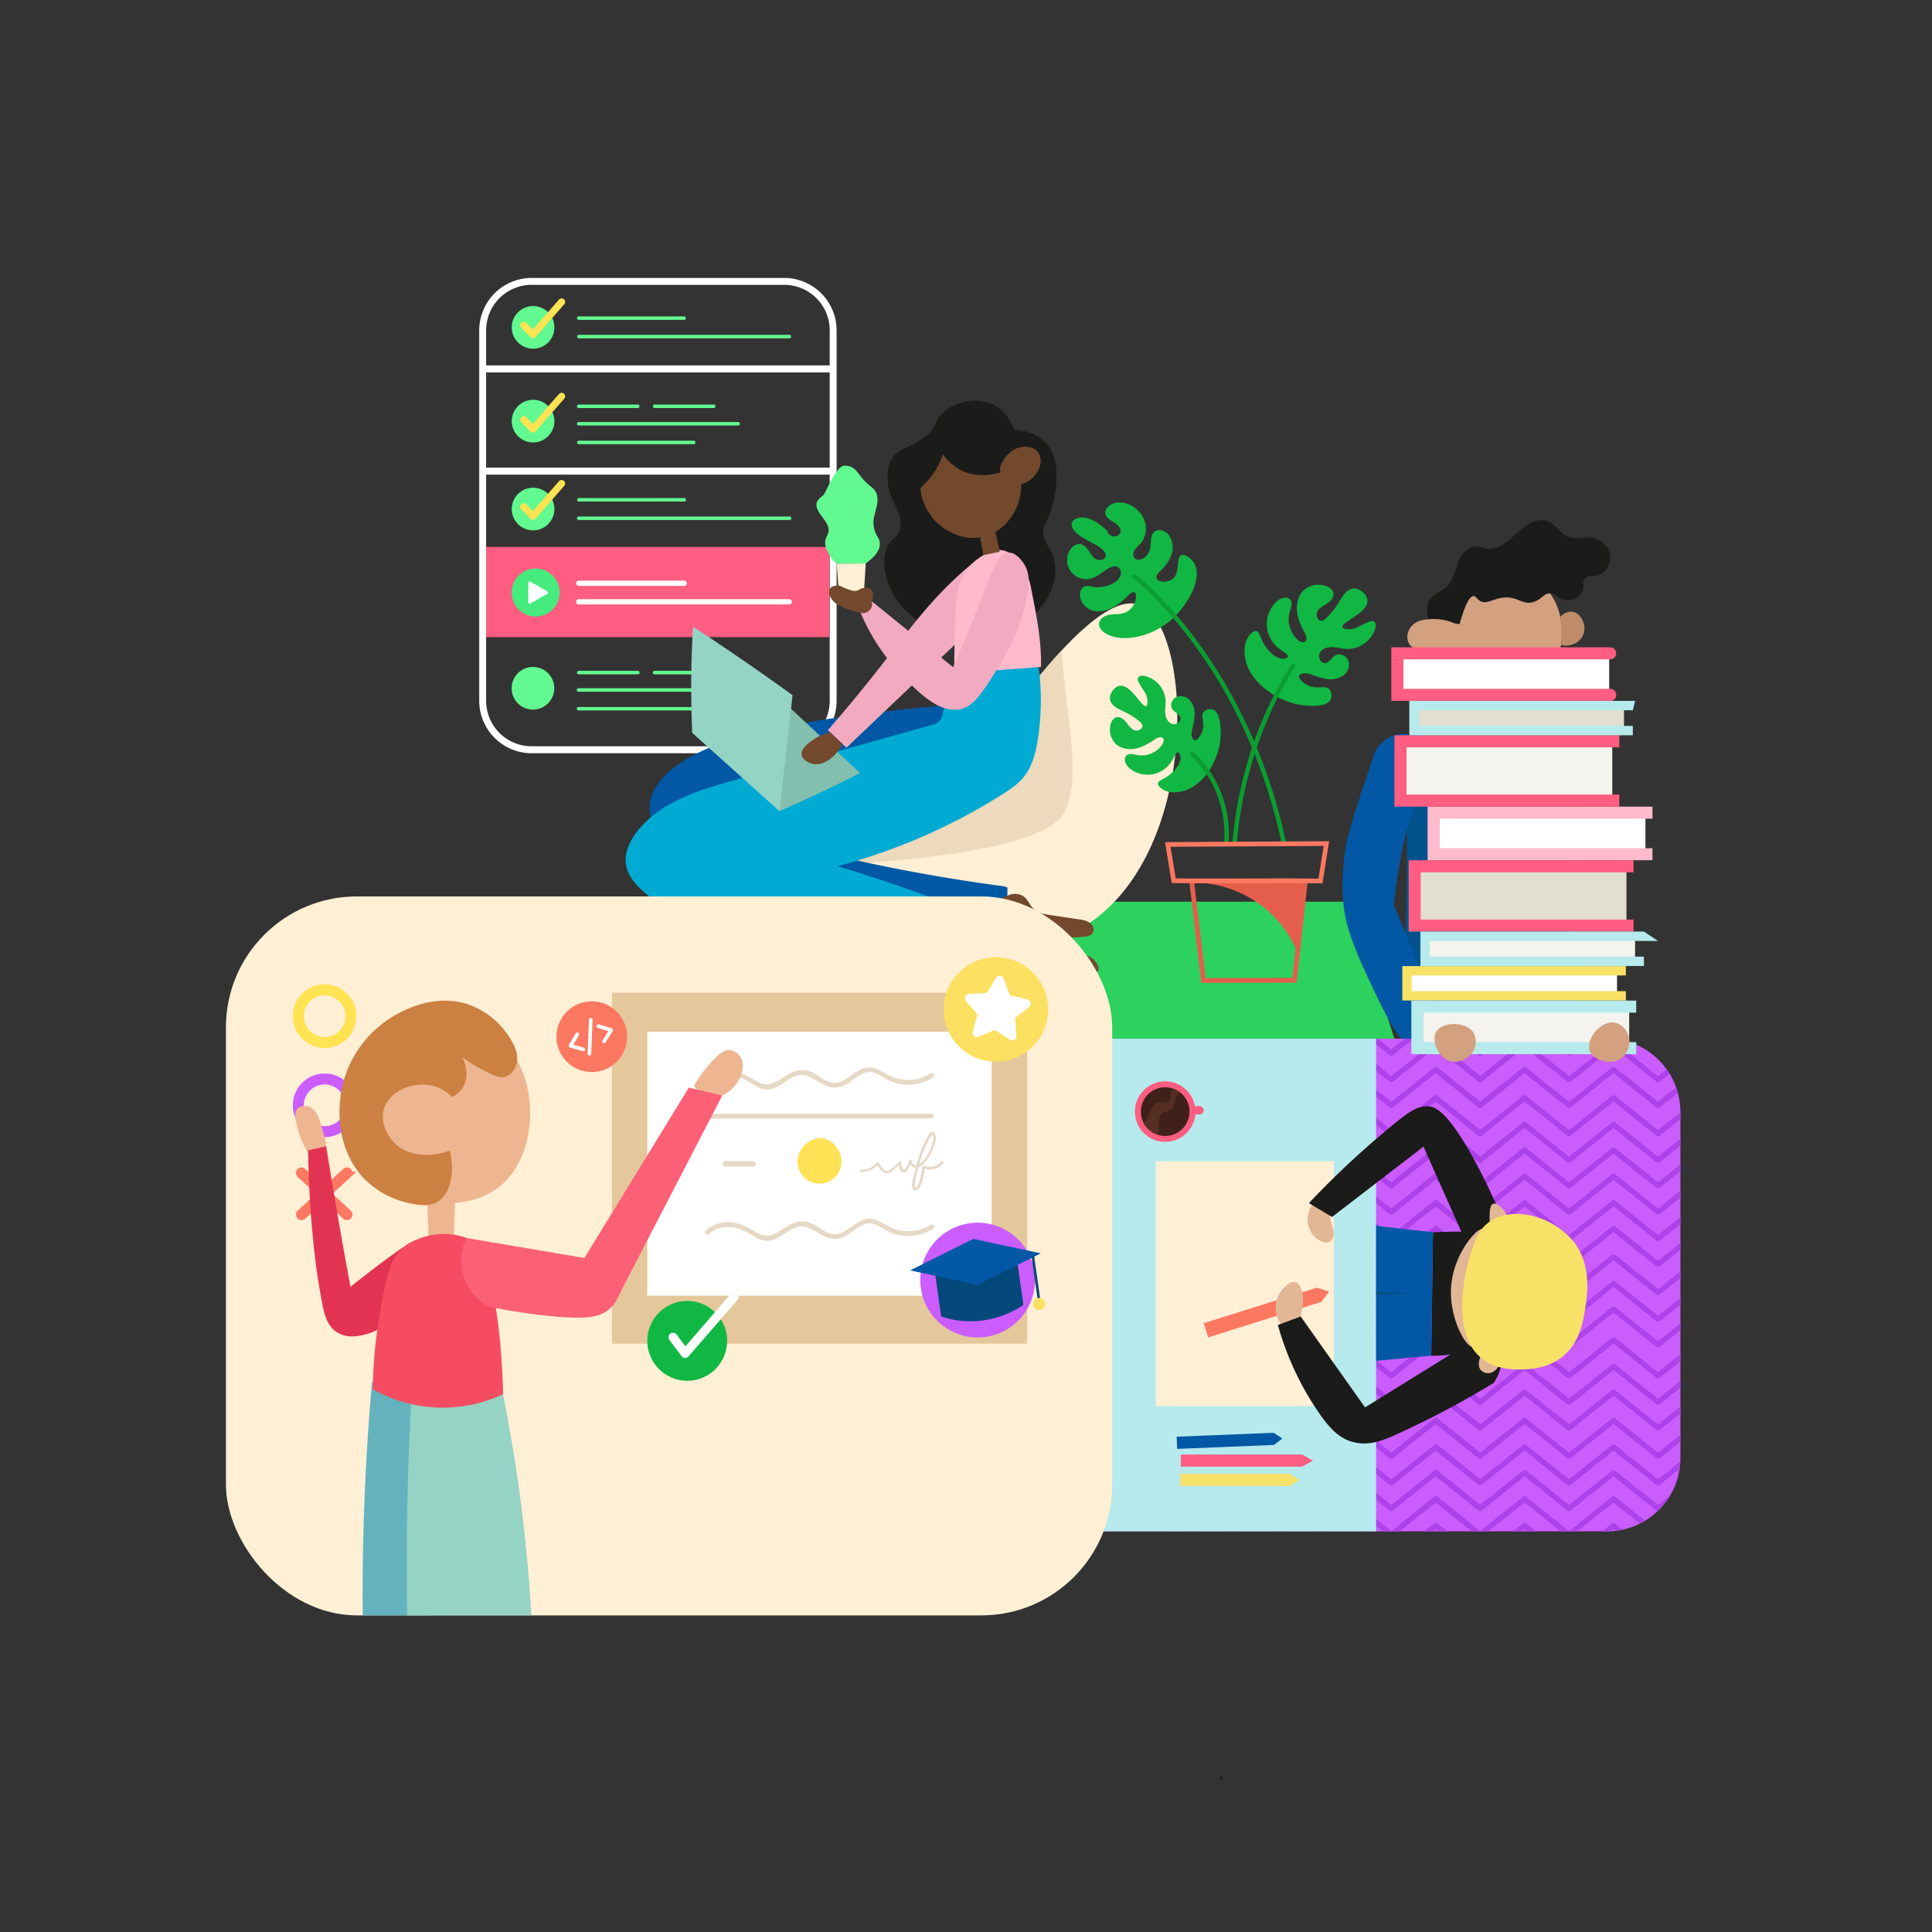<?xml version="1.0" encoding="utf-8"?>
<svg xmlns="http://www.w3.org/2000/svg" xmlns:xlink="http://www.w3.org/1999/xlink" viewBox="0 0 885.4 885.4">
  <rect x="0" y="0" width="885.4" height="885.4" fill="#333333" stroke="none"/>
  <defs>
    <style>.cls-1,.cls-12,.cls-22{fill:none;}.cls-2{fill:#fff;}.cls-3{fill:#ff5d81;}.cls-4{fill:#62f990;}.cls-38,.cls-5{fill:#ffe352;}.cls-6{fill:#45eb7c;}.cls-7{fill:#2cd15e;}.cls-8{fill:#ffefd5;}.cls-9{fill:#edd9bc;}.cls-10{fill:#11b743;}.cls-11{fill:#0a9e30;}.cls-12{stroke:#e55e4c;}.cls-12,.cls-22,.cls-33,.cls-38,.cls-39,.cls-40,.cls-46{stroke-miterlimit:10;}.cls-12,.cls-22{stroke-width:2.15px;}.cls-13{fill:#1b1b1a;}.cls-14{fill:#0258a4;}.cls-15{fill:#f2aac1;}.cls-16{fill:#72492d;}.cls-17{fill:#00aad2;}.cls-18{fill:#82bfaf;}.cls-19{fill:#94d4c5;}.cls-20{fill:#ffbacc;}.cls-21{fill:#e55e4c;}.cls-22,.cls-40{stroke:#fd7861;}.cls-23{fill:#02518c;}.cls-24{fill:#d3a17f;}.cls-25{fill:#bf8c6a;}.cls-26{fill:#e2dfd0;}.cls-27{fill:#f4f3ed;}.cls-28{fill:#b6eaed;}.cls-29{fill:#f8e167;}.cls-30,.cls-39{fill:#cb5dff;}.cls-31{clip-path:url(#clip-path);}.cls-32{fill:#ad42ea;}.cls-33{fill:#3f2119;stroke:#ff5d81;}.cls-33,.cls-38,.cls-39,.cls-40{stroke-width:2.71px;}.cls-34{fill:#562f24;}.cls-35,.cls-40{fill:#fd7861;}.cls-36{fill:#e2b796;}.cls-37{fill:#064e84;}.cls-38{stroke:#ffe352;}.cls-39{stroke:#cb5dff;}.cls-41{clip-path:url(#clip-path-2);}.cls-42{fill:#e5c79c;}.cls-43{fill:#05487a;}.cls-44{fill:#fbe061;}.cls-45,.cls-46{fill:#e5d8c6;}.cls-46{stroke:#e5d8c6;stroke-width:1.35px;}.cls-47{fill:#ffe256;}.cls-48{fill:#64b2be;}.cls-49{fill:#95d3c5;}.cls-50{fill:#edb691;}.cls-51{fill:#e23452;}.cls-52{fill:#cc8042;}.cls-53{fill:#f64c61;}.cls-54{fill:#fc6077;}</style>
    <clipPath id="clip-path">
      <path class="cls-1" d="M502.18,476h234.3a33.62,33.62,0,0,1,33.62,33.62V668.17a33.62,33.62,0,0,1-33.62,33.62H502.18a0,0,0,0,1,0,0V476A0,0,0,0,1,502.18,476Z"/>
    </clipPath>
    <clipPath id="clip-path-2">
      <rect class="cls-1" x="103.54" y="410.82" width="406.18" height="329.48" rx="59.98"/>
    </clipPath>
  </defs>
  <g id="Layer_3" data-name="Layer 3">
    <path class="cls-2" d="M359.41,345.2H243.62a24.06,24.06,0,0,1-24-24V151.37a24.06,24.06,0,0,1,24-24H359.41a24.06,24.06,0,0,1,24,24v169.8A24.06,24.06,0,0,1,359.41,345.2ZM243.62,130.54a20.85,20.85,0,0,0-20.83,20.83v169.8A20.85,20.85,0,0,0,243.62,342H359.41a20.85,20.85,0,0,0,20.83-20.83V151.37a20.85,20.85,0,0,0-20.83-20.83Z"/>
    <rect class="cls-2" x="221.13" y="167.46" width="160.66" height="3.21"/>
    <rect class="cls-2" x="221.13" y="214.31" width="160.66" height="3.21"/>
    <rect class="cls-3" x="222.8" y="250.65" width="157.32" height="41.32"/>
    <circle class="cls-4" cx="244.3" cy="150.03" r="9.78"/>
    <circle class="cls-4" cx="244.3" cy="193" r="9.78"/>
    <circle class="cls-4" cx="244.3" cy="233.28" r="9.78"/>
    <circle class="cls-4" cx="244.24" cy="315.42" r="9.78"/>
    <path class="cls-4" d="M338.29,195h-73.1a.8.8,0,0,1,0-1.6h73.1a.8.8,0,0,1,0,1.6Z"/>
    <path class="cls-4" d="M318,203.58H265.19a.81.81,0,0,1,0-1.61H318a.81.81,0,0,1,0,1.61Z"/>
    <path class="cls-4" d="M361.84,155.06H265.19a.81.81,0,0,1,0-1.61h96.65a.81.81,0,0,1,0,1.61Z"/>
    <path class="cls-4" d="M313.51,146.6H265.19a.8.8,0,1,1,0-1.6h48.32a.8.8,0,1,1,0,1.6Z"/>
    <path class="cls-4" d="M361.84,238.31H265.19a.8.8,0,1,1,0-1.6h96.65a.8.8,0,1,1,0,1.6Z"/>
    <path class="cls-4" d="M313.51,229.86H265.19a.81.81,0,0,1,0-1.61h48.32a.81.81,0,1,1,0,1.61Z"/>
    <path class="cls-2" d="M361.78,277H265.13a1.21,1.21,0,0,1,0-2.41h96.65a1.21,1.21,0,0,1,0,2.41Z"/>
    <path class="cls-2" d="M313.45,268.51H265.13a1.21,1.21,0,0,1,0-2.41h48.32a1.21,1.21,0,1,1,0,2.41Z"/>
    <path class="cls-4" d="M292.29,187h-27.1a.8.8,0,1,1,0-1.6h27.1a.8.8,0,1,1,0,1.6Z"/>
    <path class="cls-4" d="M327.07,187H300a.8.8,0,1,1,0-1.6h27.11a.8.8,0,0,1,0,1.6Z"/>
    <path class="cls-4" d="M338.23,317h-73.1a.8.8,0,0,1,0-1.6h73.1a.8.8,0,1,1,0,1.6Z"/>
    <path class="cls-4" d="M317.91,325.6H265.13a.8.8,0,0,1,0-1.6h52.78a.8.8,0,1,1,0,1.6Z"/>
    <path class="cls-4" d="M292.23,309.05h-27.1a.81.81,0,0,1,0-1.61h27.1a.81.81,0,1,1,0,1.61Z"/>
    <path class="cls-4" d="M327,309.05H299.9a.81.81,0,0,1,0-1.61H327a.81.81,0,0,1,0,1.61Z"/>
    <path class="cls-5" d="M244.24,155a1.64,1.64,0,0,1-1.16-.49l-4.28-4.43a1.61,1.61,0,0,1,2.31-2.23l3.07,3.17,12.07-13.81a1.61,1.61,0,0,1,2.42,2.11l-13.22,15.13a1.61,1.61,0,0,1-1.17.55Z"/>
    <path class="cls-5" d="M244.24,198.27a1.64,1.64,0,0,1-1.16-.49l-4.28-4.43a1.61,1.61,0,0,1,2.31-2.23l3.07,3.17,12.07-13.81a1.61,1.61,0,0,1,2.42,2.11l-13.22,15.13a1.64,1.64,0,0,1-1.17.55Z"/>
    <path class="cls-5" d="M244.24,238.22a1.6,1.6,0,0,1-1.16-.49l-4.28-4.43a1.61,1.61,0,0,1,2.31-2.23l3.07,3.18,12.07-13.81a1.61,1.61,0,0,1,2.42,2.11l-13.22,15.12a1.61,1.61,0,0,1-1.17.55Z"/>
    <circle class="cls-6" cx="245.47" cy="271.54" r="11.01"/>
    <path class="cls-2" d="M250.81,271l-7.71-4.44a.66.66,0,0,0-1,.57V276a.68.68,0,0,0,.33.58.64.64,0,0,0,.33.08.62.62,0,0,0,.33-.08l7.71-4.45a.67.67,0,0,0,0-1.15Z"/>
    <polygon class="cls-7" points="657.45 533.34 177.16 533.34 177.16 413.23 618.86 413.23 657.45 533.34"/>
    <path class="cls-8" d="M360.71,434.72H468a74,74,0,0,0,31.45-11.83c51.18-35,46.92-136.54,22.89-145.66-9.67-3.67-28.72,5.32-70.25,64.9l-91.34,23Z"/>
    <path class="cls-9" d="M452.05,342.13l-79.71,20c-15.89,18.32-15.31,32.67,24.42,33.28,0,0,77.62-4.07,89.89-21.55,10.21-14.57,1.5-46.93-.1-75.85C477.22,308.07,465.89,322.28,452.05,342.13Z"/>
    <path class="cls-10" d="M541.4,254.43c-2.63,1-.25,8.19-4.14,11-2.39,1.72-6.42,1.31-7.12-.12-.29-.6-.44-1.72,1.15-3.18a19.36,19.36,0,0,0,5.53-7.79,10,10,0,0,0-1.19-9.19c-1.56-2-4.7-3.07-6.63-1.44s-1.38,4.87-1.9,7.45a7.8,7.8,0,0,1-2.11,3.94c-1.39,1.4-4,2.09-5.17.51a3.3,3.3,0,0,1,.24-3.67,30,30,0,0,1,2.65-2.88,10.55,10.55,0,0,0,2.11-9.42,13.05,13.05,0,0,0-6-7.76c-3.44-2.07-8.35-2.43-11.13.47a3.83,3.83,0,0,0-1.2,2.53c0,2.08,2.12,3.39,3.91,4.44s3.71,2.92,3,4.85a2.89,2.89,0,0,1-3.19,1.62,4.63,4.63,0,0,1-3-2.27l1,.51c-3.76-3.58-8.26-7.41-13.41-6.8-1.48.17-3.07.89-3.54,2.3s.36,2.9,1.35,4c3.35,3.68,8.63,4.94,12.44,8.15.94.79,1.85,1.9,1.66,3.12-.27,1.72-2.65,2.33-4.21,1.55S500,254,499,252.51s-2.24-2.93-4-3.16-3.57,1.05-4.58,2.61A8.74,8.74,0,0,0,500.43,265c3.32-1,5.77-3.92,9-5.17a3.81,3.81,0,0,1,2-.31c1.66.27,2.59,2.31,2.17,3.94a6.53,6.53,0,0,1-3.26,3.72,14.46,14.46,0,0,1-10,1.69,5.91,5.91,0,0,0-3.4-.12,3.49,3.49,0,0,0-1.81,2.41c-.86,3.29,1.37,6.86,4.49,8.21s6.8.81,9.85-.69a32.2,32.2,0,0,0,8-6.25c.73-.7,1.86-1.45,2.63-.8a1.85,1.85,0,0,1,.51,1.39,8.27,8.27,0,0,1-5.75,8c-2.06.6-4.27.36-6.39.71s-4.37,1.61-4.74,3.72c-.46,2.66,2.25,4.76,4.77,5.74,8,3.14,19.46,0,27.12-6.2,8.64-7,15.62-19.79,11.73-26.74C546,255.84,543.07,253.77,541.4,254.43Z"/>
    <path class="cls-10" d="M559.39,337.59c.07-1.15.53-10.89-3.5-12.39a4.1,4.1,0,0,0-4.23,1c-1.74,2,.79,4.91-.68,9.05-.8,2.24-2.64,4.47-3.55,4-1.65-.79-1.52-3.14-1.1-4.92a31.79,31.79,0,0,0,1.15-6.82,9.45,9.45,0,0,0-2.06-6.45,5.63,5.63,0,0,0-6.27-1.64c-2.11.94-3.16,3.92-1.77,5.77,1,1.4,3.18,2,3.57,3.71.45,1.94-2.12,3.52-4,2.78s-2.76-2.85-2.93-4.83.23-4,.14-5.95a12.29,12.29,0,0,0-9.82-11.15c-1.09-.2-2.5-.07-2.9,1a2.34,2.34,0,0,0,.36,1.85c1.66,3.28,2.82,4.23,3.48,5.9.74,1.84.88,4.52,0,5-1.95,1-7-10.06-12.17-9.2-2.57.43-4.78,3.76-4.39,6.25.33,2.12,2.33,3.76,5.6,5.2a34.48,34.48,0,0,1,7.95,4.92,3.48,3.48,0,0,1,1.25,1.58c.47,1.72-1.92,3-3.58,2.4s-2.68-2.25-3.79-3.63-2.76-2.7-4.48-2.3-2.65,2.36-2.89,4.13a9.53,9.53,0,0,0,2.09,7.61c2.27,2.51,6,3.25,9.35,2.63s6.32-2.39,9.12-4.29c1.1-.74,2.72-1.46,3.59-.46.69.79.25,2-.34,2.92a11.54,11.54,0,0,1-11.4,4.76c-1.66-.32-3.6-.94-4.88.16-1.64,1.4-.55,4.13,1,5.6a13.06,13.06,0,0,0,11.56,2.94,13.54,13.54,0,0,0,6.1-3.38c3-3,3.65-6.69,4.86-6.51.61.09,1,1.14,1.1,1.79.59,3.15-2.88,7.36-6.62,9.63-1.71,1-3.8,1.77-3.64,3a2.64,2.64,0,0,0,.83,1.46c2.69,2.72,7.09,2.81,10.77,1.81C551.81,359.93,558.81,348.07,559.39,337.59Z"/>
    <path class="cls-10" d="M595.85,323c1.24.2,11.81,1.84,13.92-2.39a4.5,4.5,0,0,0-.59-4.73c-2-2.13-5.45.29-9.8-1.8-2.34-1.12-4.57-3.39-4-4.34,1.05-1.71,3.61-1.29,5.5-.63a34.83,34.83,0,0,0,7.3,2.06,10.33,10.33,0,0,0,7.28-1.51A6.18,6.18,0,0,0,618,303c-.79-2.41-3.92-3.91-6.1-2.61-1.64,1-2.56,3.24-4.47,3.47-2.16.26-3.59-2.73-2.57-4.65s3.43-2.69,5.61-2.65,4.3.72,6.48.85A13.49,13.49,0,0,0,630.27,288c.34-1.16.36-2.71-.72-3.27a2.59,2.59,0,0,0-2.06.17c-3.76,1.44-4.94,2.58-6.84,3.12-2.09.59-5,.43-5.42-.58-.88-2.25,11.79-6.49,11.45-12.22-.17-2.85-3.55-5.65-6.31-5.51-2.35.12-4.37,2.11-6.32,5.5a37.57,37.57,0,0,1-6.3,8.11,3.73,3.73,0,0,1-1.87,1.17c-1.92.32-3.07-2.44-2.2-4.18s2.77-2.66,4.41-3.71,3.26-2.69,3-4.62-2.27-3.16-4.17-3.63a10.45,10.45,0,0,0-8.55,1.39c-3,2.19-4.25,6.2-4,9.9s1.87,7.17,3.62,10.45c.68,1.28,1.28,3.13.09,4-.95.66-2.27,0-3.15-.71a12.66,12.66,0,0,1-3.87-13c.54-1.78,1.44-3.82.39-5.35-1.33-1.95-4.44-1.09-6.23.45a14.33,14.33,0,0,0-4.55,12.27,14.74,14.74,0,0,0,3,7.05c2.89,3.64,6.88,4.77,6.54,6.06-.18.66-1.37.94-2.08,1-3.51.27-7.7-4-9.74-8.35-.93-2-1.49-4.35-2.89-4.33a2.92,2.92,0,0,0-1.69.75c-3.27,2.61-3.89,7.4-3.23,11.53C572.35,312.13,584.47,321.14,595.85,323Z"/>
    <path class="cls-11" d="M588.39,387.48a1,1,0,0,1-1-.8C569.89,304,519.74,265.31,519.24,264.93a1,1,0,1,1,1.22-1.62c.51.38,51.25,39.53,68.93,122.94a1,1,0,0,1-.79,1.21Z"/>
    <path class="cls-11" d="M562,387.48h-.09a1,1,0,0,1-.93-1.09,50.26,50.26,0,0,0-4.89-26.08,49,49,0,0,0-10.45-14.1,1,1,0,1,1,1.4-1.48,51.14,51.14,0,0,1,10.87,14.68,52.26,52.26,0,0,1,5.1,27.14A1,1,0,0,1,562,387.48Z"/>
    <path class="cls-11" d="M565.81,387.48h-.09a1,1,0,0,1-.93-1.1,185.24,185.24,0,0,1,20.4-70.51c2-3.81,4.2-7.61,6.51-11.29a1,1,0,0,1,1.72,1.07c-2.28,3.64-4.44,7.4-6.43,11.17a183,183,0,0,0-20.17,69.74A1,1,0,0,1,565.81,387.48Z"/>
    <path class="cls-12" d="M593.25,449.24l-41.73.08-5.42-45.58h52.14Q595.75,426.48,593.25,449.24Z"/>
    <path class="cls-13" d="M484,222.63c.34-5,.92-13.64-4.83-19.75-4.92-5.22-11.84-5.83-14.48-5.92a19.91,19.91,0,0,0-8.07-10.7c-8-4.94-18.3-2.27-24,2.47-4.53,3.75-2.24,5.53-7.24,10.2-6.91,6.46-14.11,5.71-17.28,12.51a14.28,14.28,0,0,0-1.15,4.44c-1.83,12.58,8,18.47,5.35,27-1.3,4.22-3.82,3.13-5.84,8.38-2.89,7.51.23,15.14,1.31,17.8,4,9.81,11.94,14.78,15,16.62,14.49,8.81,32.55,7.05,44.75.5a31.55,31.55,0,0,0,5.27-3.46c6.47-5.44,12.35-15.64,10.53-25.18-1.38-7.26-6.29-9.24-5.1-15.46.51-2.66,1.66-2.94,3.24-7.62A46.75,46.75,0,0,0,484,222.63Z"/>
    <path class="cls-14" d="M459.91,406.15A792.19,792.19,0,0,1,368,388.46c19-8.71,37.6-18.08,56.25-27.45,4.46-2.24,8.93-4.49,13.23-7a33.61,33.61,0,0,0,9.28-7.36c6.49-8,5.92-19.44,4.16-29.56a4.33,4.33,0,0,0-4.7-4.45c-3.16-.41-6.35-.69-9.54-.84a2.82,2.82,0,0,0-2.12.48,2.88,2.88,0,0,0-.64,1.59l-1.69,9.41c-29.91,3-60,5.95-89,13.55-12.05,3.15-24.15,7.21-34.07,14.74a31.74,31.74,0,0,0-9.26,10.25c-2.16,4.12-2.94,9.11-1.35,13.47,1.75,4.81,6,8.23,10.42,10.86,8.58,5.16,18.18,8.32,27.76,11.23,40.86,12.44,82.75,21.23,124.75,29.08l.22-19.75"/>
    <path class="cls-15" d="M450.83,261.8a12.86,12.86,0,0,0-3.09-5.38c-.64.52-1.65,1.35-2.86,2.37-18.78,15.84-27.88,29.6-43.76,49.67-4.95,6.27-12.35,15.4-21.85,26.31l.34.09,8.31,7.79,60.23-57.27a62.12,62.12,0,0,1,2-14.64C450.81,268.12,451.77,265.26,450.83,261.8Z"/>
    <path class="cls-16" d="M457.34,412.84a21.51,21.51,0,0,1,5.59-2.84,7.31,7.31,0,0,1,6.05.7c2.19,1.5,3,4.39,5,6.14s4.45,2.08,6.9,2.45l13.72,2.06a10.74,10.74,0,0,1,4.83,1.54c1.39,1,2.24,3,1.44,4.46s-2.89,1.92-4.66,2A135.85,135.85,0,0,1,459.31,427a4.2,4.2,0,0,1-2.66-1.28,4.09,4.09,0,0,1-.58-2.39,73.47,73.47,0,0,1,.42-10.28"/>
    <path class="cls-17" d="M436.87,309.27,432,327.13a5.8,5.8,0,0,1-5.21,5.16l-89.94,25.16c-16.58,4.63-34.31,10-44.88,23.6-3.49,4.47-6.08,10.14-5,15.71.78,4,3.4,7.5,6.36,10.38,7.36,7.17,16.95,11.54,26.54,15.22,40.85,15.71,85,21.46,128.73,22.28a8.35,8.35,0,0,0,3.3-.39,7.86,7.86,0,0,0,3.31-3.37,57.25,57.25,0,0,0,6.74-15.66,782.18,782.18,0,0,0-78.14-28.28A271,271,0,0,0,459.42,364c3.51-2.22,7-4.56,9.65-7.77,4-4.87,5.59-11.26,6.56-17.49a116.23,116.23,0,0,0,.39-32.9,304.72,304.72,0,0,0-39.57,3.18"/>
    <path class="cls-18" d="M394.16,354.26l-36.52-33.95-40.42,15.47,40,35.92q9.09-3.92,18.58-8.4T394.16,354.26Z"/>
    <path class="cls-19" d="M335.08,298.85q-8.82-6-17.5-11.64c-.18,3.06-.34,6.16-.46,9.29-.54,13.65-.45,26.76.1,39.28l40,35.92,6-53.1Q349.64,308.74,335.08,298.85Z"/>
    <path class="cls-16" d="M380.48,335.58a21.41,21.41,0,0,0-7,2.93c-2,1.31-6.64,4.32-6.11,7.45.37,2.16,3.08,3.69,5.13,4.12,4.59,1,10-2.64,13.8-9Z"/>
    <path class="cls-20" d="M437.33,308.61q0-14,.61-28.05c.18-4.25.4-8.56,1.72-12.6a24.65,24.65,0,0,1,13.52-14.81A11.62,11.62,0,0,1,458,252a11.18,11.18,0,0,1,6.51,2.68,20,20,0,0,1,5.75,7.3,39.39,39.39,0,0,1,2.53,9c2.29,11.45,4.58,23,4.27,34.7l-38.84,2.83"/>
    <path class="cls-16" d="M458.18,252.84l-2.34-10.77-7.12,1.55,1.92,10.81Z"/>
    <path class="cls-16" d="M465.39,212.66c-3.61-7-12.39-15.17-23.84-13.66-10.77,1.41-18.27,10.62-19.59,20.07-1.51,10.8,5.53,18.5,6.57,19.59.82.87,9.81,10.06,21.81,7.38,10.82-2.43,17.18-13,17.6-22.09A22.91,22.91,0,0,0,465.39,212.66Z"/>
    <path class="cls-13" d="M454.35,195.59a26.08,26.08,0,0,0-18.55.59c-7.83,3.31-11.48,9.47-13.56,13-3.92,6.64-6.2,15.34-4.33,16.42s7.46-5.53,8.07-6.25a33.57,33.57,0,0,0,6.17-11.25,21.9,21.9,0,0,0,7.56,7c10.32,5.72,21.58.44,23-.23,1.5-1.23,4.17-3.82,4.28-7.24C467.18,200.43,455.83,196.13,454.35,195.59Z"/>
    <path class="cls-16" d="M475.76,207.3a6.52,6.52,0,0,0-3.6-2.29,10.38,10.38,0,0,0-8.43,1.68,14.93,14.93,0,0,0-5.23,7c-.07.39-.87,4.9,2,7.43,3.41,3,8.82.35,9.87-.16a11.92,11.92,0,0,0,6.24-7.66A7.18,7.18,0,0,0,475.76,207.3Z"/>
    <path class="cls-15" d="M469.21,258.33c-.61-.92-3.52-5.28-7.06-5.12-5.13.24-8,9.82-15,27.65C443,291.4,439.35,300,436.79,305.77L399.5,275.53l-5.07,5.31a90.42,90.42,0,0,0,17.44,27c8.32,8.86,17.89,19,28,17.23,6.44-1.14,10.68-8,19.15-21.75a90.37,90.37,0,0,0,11.6-29.68C471.79,267.57,472,262.58,469.21,258.33Z"/>
    <path class="cls-8" d="M383.46,258.28q.65,9.18,1.28,18.34l10.89-.31q.57-9.06,1.13-18.13Z"/>
    <path class="cls-4" d="M401.58,232.92c.69-2.73,1-5.86-.63-8.14-1.07-1.46-1.42-1.18-4-3.69-3.93-3.8-4.06-6-7.14-7.18a5.67,5.67,0,0,0-3.39-.41c-.69.17-2.21.72-5.58,6.81-2.73,5-2.52,5.74-4.22,7.26A7.5,7.5,0,0,0,374.4,230a4.41,4.41,0,0,0,.25,3.46c1.63,3.68,5.94,6.72,4.94,10.62-.24,1-.8,1.81-1.13,2.74-1,2.81.6,5.44,1.21,6.71a14.16,14.16,0,0,0,3.79,4.77l13.3-.1c5.42-3.88,6.54-7,6.47-9.14-.09-2.92-2.33-3.74-2.79-7.84C400.14,238.5,400.21,238.29,401.58,232.92Z"/>
    <path class="cls-16" d="M454.93,441q22.11,2.72,44.25,5.11c1.45.16,3.24.15,4-1.11a3,3,0,0,0,0-2.5,8.71,8.71,0,0,0-5.16-4.58,43.86,43.86,0,0,0-6.9-1.65,8.94,8.94,0,0,1-3.11-1.13c-3.47-2.27-3.31-8-6.88-10.12-3-1.78-7,.14-9,3a11.54,11.54,0,0,1-1.49,2.05c-2.21,2.09-5.76.94-8.81,1a3.12,3.12,0,0,0-1.72.42,3.68,3.68,0,0,0-1.09,1.55l-3.15,6.82"/>
    <path class="cls-16" d="M394.43,280.84a4.47,4.47,0,0,0,3.73-.79,4.31,4.31,0,0,0,1.34-4.52c1-2.37.77-4.68-.47-5.63-1.06-.82-2.71-.53-3.36-.42-1.74.31-1.85,1.06-3.35,1.28-1.19.19-2.19-.17-4.19-.89-2.54-.91-2.73-1.46-4.06-1.52-.25,0-2.83-.09-3.8,1.55-1.08,1.82.65,4.36,1,4.83a7.32,7.32,0,0,0,1.89,1.88C386.66,279.06,392.92,280.5,394.43,280.84Z"/>
    <path class="cls-21" d="M547.08,404.48a51.71,51.71,0,0,1,47.56,32.06q1.77-16,3.52-32.06Z"/>
    <path class="cls-22" d="M605.15,403.74c-22.38-.29-44.88.16-67.26-.13L535.18,387l72.7-.4Z"/>
    <path class="cls-23" d="M722.36,459.74c-34.71,1.76-45.08,3.53-79.79,5.29q1.48-29.77,2-61.49.36-27.14-.12-52.9c34.1.89,43.85,1.78,78,2.68Z"/>
    <path class="cls-14" d="M665.76,480.64q-13.5-33-27-65.92c2.75-25.39,7-39.52,10.76-47.93a36.52,36.52,0,0,0,2.79-16.22c-.3-5.51-2.68-11.17-7.32-14.15a14.63,14.63,0,0,0-15.85,11.11c-8.38,24.83-12.56,37.24-13.33,47.5-.55,7.36-1.07,14.34.48,23.68.43,2.59,1.9,10.64,9.69,27.34,10.57,22.65,16.46,35.28,27.33,37.06C658.3,483.93,662.79,482.2,665.76,480.64Z"/>
    <path class="cls-24" d="M707.3,268.41A25.63,25.63,0,0,0,694.21,262c-7.53-2-15.81,1-21.36,6.41s-8.55,13.09-9.54,20.8a21,21,0,0,0,.12,8.3c2.92,12,19.51,21.69,33.63,18.17a25,25,0,0,0,12.09-7.18c8.72-9.41,7.86-23.72,3.64-32.5A26,26,0,0,0,707.3,268.41Z"/>
    <path class="cls-13" d="M737.71,253.62c-1.1-4.18-5.35-7.13-9.67-7.33-3-.14-6.19.85-9.06-.14-3.76-1.31-5.78-5.61-9.45-7.17-4.92-2.07-10.29,1.52-14.19,5.16S687,252,681.68,251.37c-1.82-.23-3.56-1-5.39-1-4,.07-6.81,4-8.2,7.77s-2.21,8-5.13,10.73c-2.44,2.31-6.12,3.31-7.86,6.18-1.48,2.45-1.11,5.55-.69,8.39l14.47,2.63c3-10.69,5.1-13,6.51-12.9,1,.05,1.3,1.25,2.91,2.23,2.7,1.66,5.46-.73,9.93-1.43,7.28-1.14,9.24,3.74,14.9,1.79,3.74-1.29,4.16-3.87,7.28-3.77s3.8,2.85,7.28,3.07a8.23,8.23,0,0,0,7.41-3.76c1.41-2.6-.41-4.89,1.36-6.36,1.45-1.21,3.59-.9,5.44-1.28C736.14,262.8,738.82,257.81,737.71,253.62Z"/>
    <path class="cls-24" d="M667.23,295.83q-.47-5.16-.92-10.31a24.3,24.3,0,0,0-10.15-1.79c-3.33.14-6.35.44-8.77,2.72s-3.22,5.89-1.59,8.59c1.38,2.27,4.09,2.85,6.45,3.29A24,24,0,0,0,667.23,295.83Z"/>
    <path class="cls-25" d="M725.78,290.3c1.31-4.17-1.37-9.38-5.16-9.94-2.78-.41-5.11,1.85-5.56,2.3a34,34,0,0,1,.8,6.54,33.07,33.07,0,0,1-.47,6.4C720.05,296.72,724.56,294.17,725.78,290.3Z"/>
    <rect class="cls-2" x="642.93" y="299.4" width="94.52" height="16.55"/>
    <rect class="cls-26" x="649.72" y="323.35" width="94.52" height="11.18"/>
    <path class="cls-3" d="M737.92,321.2H637.62V296.64h100.3a2.77,2.77,0,0,1,2.76,2.76h0a2.76,2.76,0,0,1-2.76,2.76H643.15v13.51h94.77a2.77,2.77,0,0,1,2.76,2.77h0A2.77,2.77,0,0,1,737.92,321.2Z"/>
    <rect class="cls-2" x="659.55" y="372.43" width="94.52" height="16.55"/>
    <polygon class="cls-20" points="757.3 394.23 654.24 394.23 654.24 369.67 757.3 369.67 757.3 375.19 659.76 375.19 659.76 388.71 757.3 388.71 757.3 394.23"/>
    <rect class="cls-27" x="644.35" y="339.73" width="94.52" height="24.69"/>
    <polygon class="cls-3" points="742.1 369.67 639.04 369.67 639.04 336.97 742.1 336.97 742.1 342.5 644.56 342.5 644.56 364.14 742.1 364.14 742.1 369.67"/>
    <rect class="cls-26" x="650.85" y="397" width="94.52" height="24.69"/>
    <polygon class="cls-3" points="748.61 426.93 645.55 426.93 645.55 394.23 748.61 394.23 748.61 399.76 651.07 399.76 651.07 421.41 748.61 421.41 748.61 426.93"/>
    <polygon class="cls-28" points="748.3 336.97 645.86 336.97 645.86 321.2 749.32 321.2 748.3 325.49 650.15 325.49 650.15 332.68 748.3 332.68 748.3 336.97"/>
    <rect class="cls-27" x="654.81" y="429.08" width="94.52" height="11.18"/>
    <polygon class="cls-28" points="753.38 442.7 650.94 442.7 650.94 426.93 753.38 426.93 759.84 431.22 655.23 431.22 655.23 438.41 753.38 438.41 753.38 442.7"/>
    <rect class="cls-2" x="646.53" y="444.88" width="94.52" height="11.18"/>
    <polygon class="cls-29" points="745.11 458.51 642.67 458.51 642.67 442.74 745.11 442.74 745.11 447.03 646.96 447.03 646.96 454.22 745.11 454.22 745.11 458.51"/>
    <path class="cls-13" d="M559.74,815.32a.61.61,0,0,0,0-1.22.61.61,0,0,0,0,1.22Z"/>
    <path class="cls-30" d="M502.18,476h234.3a33.62,33.62,0,0,1,33.62,33.62V668.17a33.62,33.62,0,0,1-33.62,33.62H502.18a0,0,0,0,1,0,0V476A0,0,0,0,1,502.18,476Z"/>
    <g class="cls-31">
      <path class="cls-32" d="M656.75,466.4a1.24,1.24,0,0,1,2-1.09L678.32,481l19.59-15.69a1.25,1.25,0,0,1,1.54,0L719.07,481l19.62-15.69a1.23,1.23,0,0,1,1.53,0L759.85,481l19.66-15.69a1.22,1.22,0,0,1,1.53,0l20.43,16.31a1.23,1.23,0,0,1,.46.82,1.27,1.27,0,0,1-.26.91,1.23,1.23,0,0,1-1.73.19l-19.67-15.69-19.65,15.69a1.25,1.25,0,0,1-1.54,0l-19.62-15.7-19.63,15.69a1.23,1.23,0,0,1-1.53,0l-19.62-15.7-19.59,15.69a1.23,1.23,0,0,1-1.54,0l-20.34-16.3A1.27,1.27,0,0,1,656.75,466.4Z"/>
      <path class="cls-32" d="M656.75,478.59a1.24,1.24,0,0,1,2-1.09l19.56,15.68,19.59-15.69a1.25,1.25,0,0,1,1.54,0l19.62,15.69,19.62-15.69a1.23,1.23,0,0,1,1.53,0l19.63,15.69,19.66-15.69a1.22,1.22,0,0,1,1.53,0l20.43,16.31a1.23,1.23,0,0,1,.46.82,1.27,1.27,0,0,1-.26.91,1.23,1.23,0,0,1-1.73.19L780.27,480l-19.65,15.69a1.25,1.25,0,0,1-1.54,0L739.46,480l-19.63,15.69a1.23,1.23,0,0,1-1.53,0L698.68,480l-19.59,15.69a1.23,1.23,0,0,1-1.54,0l-20.34-16.3A1.27,1.27,0,0,1,656.75,478.59Z"/>
      <path class="cls-32" d="M656.75,490.33a1.24,1.24,0,0,1,2-1.1l19.56,15.69,19.59-15.69a1.25,1.25,0,0,1,1.54,0l19.62,15.7,19.62-15.69a1.23,1.23,0,0,1,1.53,0l19.63,15.7,19.66-15.69a1.22,1.22,0,0,1,1.53,0l20.43,16.31a1.23,1.23,0,0,1,.2,1.73,1.26,1.26,0,0,1-1,.47,1.23,1.23,0,0,1-.76-.27l-19.67-15.69-19.65,15.69a1.26,1.26,0,0,1-1.54,0l-19.62-15.69-19.63,15.69a1.25,1.25,0,0,1-1.53,0l-19.62-15.69-19.59,15.69a1.25,1.25,0,0,1-1.54,0l-20.34-16.31A1.28,1.28,0,0,1,656.75,490.33Z"/>
      <path class="cls-32" d="M656.75,503.31a1.24,1.24,0,0,1,2-1.1l19.56,15.69,19.59-15.69a1.23,1.23,0,0,1,1.54,0l19.62,15.69,19.62-15.69a1.22,1.22,0,0,1,1.53,0l19.63,15.69,19.66-15.69a1.21,1.21,0,0,1,1.53,0l20.43,16.31a1.19,1.19,0,0,1,.46.82,1.24,1.24,0,0,1-.26.9,1.26,1.26,0,0,1-1,.47,1.23,1.23,0,0,1-.76-.27l-19.67-15.69-19.65,15.69a1.25,1.25,0,0,1-1.54,0l-19.62-15.69-19.63,15.69a1.22,1.22,0,0,1-1.53,0l-19.62-15.69-19.59,15.69a1.25,1.25,0,0,1-1.54,0l-20.34-16.31A1.26,1.26,0,0,1,656.75,503.31Z"/>
      <path class="cls-32" d="M656.75,515.5a1.24,1.24,0,0,1,2-1.1l19.56,15.69,19.59-15.69a1.23,1.23,0,0,1,1.54,0l19.62,15.69,19.62-15.69a1.22,1.22,0,0,1,1.53,0l19.63,15.69,19.66-15.69a1.21,1.21,0,0,1,1.53,0l20.43,16.31a1.19,1.19,0,0,1,.46.82,1.24,1.24,0,0,1-.26.9,1.26,1.26,0,0,1-1,.47,1.23,1.23,0,0,1-.76-.27l-19.67-15.69-19.65,15.69a1.25,1.25,0,0,1-1.54,0l-19.62-15.69-19.63,15.69a1.22,1.22,0,0,1-1.53,0l-19.62-15.69-19.59,15.69a1.25,1.25,0,0,1-1.54,0l-20.34-16.31A1.26,1.26,0,0,1,656.75,515.5Z"/>
      <path class="cls-32" d="M656.75,527.23a1.24,1.24,0,0,1,2-1.09l19.56,15.68,19.59-15.69a1.26,1.26,0,0,1,1.54,0l19.62,15.69,19.62-15.69a1.25,1.25,0,0,1,1.53,0l19.63,15.69,19.66-15.68a1.21,1.21,0,0,1,1.53,0l20.43,16.31a1.23,1.23,0,0,1,.46.82,1.27,1.27,0,0,1-.26.91,1.24,1.24,0,0,1-1,.46,1.17,1.17,0,0,1-.76-.27l-19.67-15.69-19.65,15.69a1.25,1.25,0,0,1-1.54,0l-19.62-15.7-19.63,15.69a1.23,1.23,0,0,1-1.53,0l-19.62-15.7-19.59,15.69a1.23,1.23,0,0,1-1.54,0l-20.34-16.3A1.27,1.27,0,0,1,656.75,527.23Z"/>
      <path class="cls-32" d="M534.48,466.4a1.27,1.27,0,0,1,.26-.91,1.24,1.24,0,0,1,1.74-.18L556.05,481l19.59-15.69a1.23,1.23,0,0,1,1.53,0L596.79,481l19.62-15.69a1.25,1.25,0,0,1,1.54,0L637.57,481l19.66-15.69a1.23,1.23,0,0,1,1.54,0l20.43,16.31a1.21,1.21,0,0,1,.45.82,1.18,1.18,0,0,1-.26.91,1.21,1.21,0,0,1-1,.46,1.24,1.24,0,0,1-.77-.27L658,467.84l-19.66,15.69a1.23,1.23,0,0,1-1.53,0l-19.63-15.7-19.62,15.69a1.23,1.23,0,0,1-1.53,0l-19.62-15.7-19.6,15.69a1.23,1.23,0,0,1-1.54,0l-20.34-16.3A1.25,1.25,0,0,1,534.48,466.4Z"/>
      <path class="cls-32" d="M534.48,478.59a1.27,1.27,0,0,1,.26-.91,1.24,1.24,0,0,1,1.74-.18l19.57,15.68,19.59-15.69a1.23,1.23,0,0,1,1.53,0l19.62,15.69,19.62-15.69a1.25,1.25,0,0,1,1.54,0l19.62,15.69,19.66-15.69a1.23,1.23,0,0,1,1.54,0L679.2,493.8a1.21,1.21,0,0,1,.45.82,1.18,1.18,0,0,1-.26.91,1.21,1.21,0,0,1-1,.46,1.24,1.24,0,0,1-.77-.27L658,480l-19.66,15.69a1.23,1.23,0,0,1-1.53,0L617.18,480l-19.62,15.69a1.23,1.23,0,0,1-1.53,0L576.41,480l-19.6,15.69a1.23,1.23,0,0,1-1.54,0l-20.34-16.3A1.25,1.25,0,0,1,534.48,478.59Z"/>
      <path class="cls-32" d="M534.48,490.33a1.26,1.26,0,0,1,.26-.91,1.25,1.25,0,0,1,1.74-.19l19.57,15.69,19.59-15.69a1.23,1.23,0,0,1,1.53,0l19.62,15.7,19.62-15.69a1.25,1.25,0,0,1,1.54,0l19.62,15.7,19.66-15.69a1.23,1.23,0,0,1,1.54,0l20.43,16.31a1.21,1.21,0,0,1,.45.83,1.15,1.15,0,0,1-.26.9,1.22,1.22,0,0,1-1.73.2L658,491.77l-19.66,15.69a1.25,1.25,0,0,1-1.53,0l-19.63-15.69-19.62,15.69a1.25,1.25,0,0,1-1.53,0l-19.62-15.69-19.6,15.69a1.25,1.25,0,0,1-1.54,0l-20.34-16.31A1.25,1.25,0,0,1,534.48,490.33Z"/>
      <path class="cls-32" d="M534.48,503.31a1.27,1.27,0,0,1,.26-.91,1.25,1.25,0,0,1,1.74-.19l19.57,15.69,19.59-15.69a1.22,1.22,0,0,1,1.53,0l19.62,15.69,19.62-15.69a1.23,1.23,0,0,1,1.54,0l19.62,15.69,19.66-15.69a1.22,1.22,0,0,1,1.54,0l20.43,16.31a1.17,1.17,0,0,1,.45.82,1.15,1.15,0,0,1-.26.9,1.22,1.22,0,0,1-1.73.2L658,504.75l-19.66,15.69a1.23,1.23,0,0,1-1.53,0l-19.63-15.69-19.62,15.69a1.22,1.22,0,0,1-1.53,0l-19.62-15.69-19.6,15.69a1.25,1.25,0,0,1-1.54,0l-20.34-16.31A1.23,1.23,0,0,1,534.48,503.31Z"/>
      <path class="cls-32" d="M534.48,515.5a1.27,1.27,0,0,1,.26-.91,1.25,1.25,0,0,1,1.74-.19l19.57,15.69,19.59-15.69a1.22,1.22,0,0,1,1.53,0l19.62,15.69,19.62-15.69a1.23,1.23,0,0,1,1.54,0l19.62,15.69,19.66-15.69a1.22,1.22,0,0,1,1.54,0l20.43,16.31a1.17,1.17,0,0,1,.45.82,1.15,1.15,0,0,1-.26.9,1.22,1.22,0,0,1-1.73.2L658,516.94l-19.66,15.69a1.23,1.23,0,0,1-1.53,0l-19.63-15.69-19.62,15.69a1.22,1.22,0,0,1-1.53,0l-19.62-15.69-19.6,15.69a1.25,1.25,0,0,1-1.54,0l-20.34-16.31A1.23,1.23,0,0,1,534.48,515.5Z"/>
      <path class="cls-32" d="M534.48,527.23a1.27,1.27,0,0,1,.26-.91,1.25,1.25,0,0,1,1.74-.18l19.57,15.68,19.59-15.69a1.25,1.25,0,0,1,1.53,0l19.62,15.69,19.62-15.69a1.26,1.26,0,0,1,1.54,0l19.62,15.69,19.66-15.68a1.22,1.22,0,0,1,1.54,0l20.43,16.31a1.21,1.21,0,0,1,.45.82,1.18,1.18,0,0,1-.26.91,1.21,1.21,0,0,1-1,.46,1.18,1.18,0,0,1-.77-.27L658,528.67l-19.66,15.69a1.23,1.23,0,0,1-1.53,0l-19.63-15.7-19.62,15.69a1.23,1.23,0,0,1-1.53,0l-19.62-15.7-19.6,15.69a1.23,1.23,0,0,1-1.54,0l-20.34-16.3A1.25,1.25,0,0,1,534.48,527.23Z"/>
      <path class="cls-32" d="M656.75,539.26a1.24,1.24,0,0,1,2-1.09l19.56,15.68,19.59-15.69a1.25,1.25,0,0,1,1.54,0l19.62,15.69,19.62-15.69a1.23,1.23,0,0,1,1.53,0l19.63,15.69,19.66-15.69a1.22,1.22,0,0,1,1.53,0l20.43,16.31a1.21,1.21,0,0,1,.46.82,1.27,1.27,0,0,1-.26.91,1.23,1.23,0,0,1-1.73.19L780.27,540.7l-19.65,15.69a1.23,1.23,0,0,1-1.54,0L739.46,540.7l-19.63,15.69a1.23,1.23,0,0,1-1.53,0l-19.62-15.7-19.59,15.69a1.23,1.23,0,0,1-1.54,0l-20.34-16.31A1.24,1.24,0,0,1,656.75,539.26Z"/>
      <path class="cls-32" d="M656.75,551.45a1.24,1.24,0,0,1,2-1.09L678.32,566l19.59-15.69a1.25,1.25,0,0,1,1.54,0L719.07,566l19.62-15.69a1.23,1.23,0,0,1,1.53,0L759.85,566l19.66-15.69a1.22,1.22,0,0,1,1.53,0l20.43,16.31a1.23,1.23,0,0,1,.46.82,1.27,1.27,0,0,1-.26.91,1.23,1.23,0,0,1-1.73.19l-19.67-15.69-19.65,15.69a1.23,1.23,0,0,1-1.54,0l-19.62-15.69-19.63,15.69a1.23,1.23,0,0,1-1.53,0l-19.62-15.7-19.59,15.69a1.23,1.23,0,0,1-1.54,0l-20.34-16.31A1.24,1.24,0,0,1,656.75,551.45Z"/>
      <path class="cls-32" d="M656.75,563.19a1.24,1.24,0,0,1,2-1.1l19.56,15.69,19.59-15.69a1.25,1.25,0,0,1,1.54,0l19.62,15.7,19.62-15.69a1.23,1.23,0,0,1,1.53,0l19.63,15.7,19.66-15.69a1.22,1.22,0,0,1,1.53,0l20.43,16.31a1.23,1.23,0,0,1,.2,1.73,1.26,1.26,0,0,1-1,.47,1.19,1.19,0,0,1-.76-.28l-19.67-15.69-19.65,15.7a1.26,1.26,0,0,1-1.54,0l-19.62-15.69-19.63,15.69a1.25,1.25,0,0,1-1.53,0l-19.62-15.69-19.59,15.69a1.23,1.23,0,0,1-1.54,0L657.21,564A1.28,1.28,0,0,1,656.75,563.19Z"/>
      <path class="cls-32" d="M656.75,576.17a1.24,1.24,0,0,1,2-1.1l19.56,15.69,19.59-15.69a1.23,1.23,0,0,1,1.54,0l19.62,15.69,19.62-15.69a1.22,1.22,0,0,1,1.53,0l19.63,15.69,19.66-15.69a1.21,1.21,0,0,1,1.53,0l20.43,16.31a1.19,1.19,0,0,1,.46.82,1.24,1.24,0,0,1-.26.9,1.26,1.26,0,0,1-1,.47,1.23,1.23,0,0,1-.76-.27l-19.67-15.69L760.62,593.3a1.25,1.25,0,0,1-1.54,0l-19.62-15.69L719.83,593.3a1.22,1.22,0,0,1-1.53,0l-19.62-15.69L679.09,593.3a1.25,1.25,0,0,1-1.54,0L657.21,577A1.26,1.26,0,0,1,656.75,576.17Z"/>
      <path class="cls-32" d="M656.75,588.36a1.24,1.24,0,0,1,2-1.1L678.32,603l19.59-15.69a1.23,1.23,0,0,1,1.54,0L719.07,603l19.62-15.69a1.22,1.22,0,0,1,1.53,0L759.85,603l19.66-15.69a1.21,1.21,0,0,1,1.53,0l20.43,16.31a1.19,1.19,0,0,1,.46.82,1.24,1.24,0,0,1-.26.9,1.26,1.26,0,0,1-1,.47,1.23,1.23,0,0,1-.76-.27L780.27,589.8l-19.65,15.69a1.25,1.25,0,0,1-1.54,0L739.46,589.8l-19.63,15.69a1.22,1.22,0,0,1-1.53,0L698.68,589.8l-19.59,15.69a1.25,1.25,0,0,1-1.54,0l-20.34-16.31A1.26,1.26,0,0,1,656.75,588.36Z"/>
      <path class="cls-32" d="M656.75,600.09a1.24,1.24,0,0,1,2-1.09l19.56,15.68L697.91,599a1.25,1.25,0,0,1,1.54,0l19.62,15.69L738.69,599a1.23,1.23,0,0,1,1.53,0l19.63,15.69L779.51,599a1.22,1.22,0,0,1,1.53,0l20.43,16.31a1.23,1.23,0,0,1,.46.82,1.27,1.27,0,0,1-.26.91,1.24,1.24,0,0,1-1,.46,1.17,1.17,0,0,1-.76-.27l-19.67-15.69-19.65,15.69a1.25,1.25,0,0,1-1.54,0l-19.62-15.7-19.63,15.69a1.23,1.23,0,0,1-1.53,0l-19.62-15.7-19.59,15.69a1.23,1.23,0,0,1-1.54,0l-20.34-16.3A1.27,1.27,0,0,1,656.75,600.09Z"/>
      <path class="cls-32" d="M534.48,539.26a1.27,1.27,0,0,1,.26-.91,1.24,1.24,0,0,1,1.74-.18l19.57,15.68,19.59-15.69a1.23,1.23,0,0,1,1.53,0l19.62,15.69,19.62-15.69a1.25,1.25,0,0,1,1.54,0l19.62,15.69,19.66-15.69a1.23,1.23,0,0,1,1.54,0l20.43,16.31a1.24,1.24,0,0,1,.19,1.73,1.21,1.21,0,0,1-1,.46,1.24,1.24,0,0,1-.77-.27L658,540.7l-19.66,15.69a1.22,1.22,0,0,1-1.53,0L617.18,540.7l-19.62,15.69a1.23,1.23,0,0,1-1.53,0l-19.62-15.7-19.6,15.69a1.23,1.23,0,0,1-1.54,0l-20.34-16.31A1.21,1.21,0,0,1,534.48,539.26Z"/>
      <path class="cls-32" d="M534.48,551.45a1.27,1.27,0,0,1,.26-.91,1.24,1.24,0,0,1,1.74-.18L556.05,566l19.59-15.69a1.23,1.23,0,0,1,1.53,0L596.79,566l19.62-15.69a1.25,1.25,0,0,1,1.54,0L637.57,566l19.66-15.69a1.23,1.23,0,0,1,1.54,0l20.43,16.31a1.21,1.21,0,0,1,.45.82,1.18,1.18,0,0,1-.26.91,1.21,1.21,0,0,1-1,.46,1.24,1.24,0,0,1-.77-.27L658,552.89l-19.66,15.69a1.22,1.22,0,0,1-1.53,0l-19.63-15.69-19.62,15.69a1.23,1.23,0,0,1-1.53,0l-19.62-15.7-19.6,15.69a1.23,1.23,0,0,1-1.54,0l-20.34-16.31A1.21,1.21,0,0,1,534.48,551.45Z"/>
      <path class="cls-32" d="M534.48,563.19a1.26,1.26,0,0,1,.26-.91,1.25,1.25,0,0,1,1.74-.19l19.57,15.69,19.59-15.69a1.23,1.23,0,0,1,1.53,0l19.62,15.7,19.62-15.69a1.25,1.25,0,0,1,1.54,0l19.62,15.7,19.66-15.69a1.23,1.23,0,0,1,1.54,0l20.43,16.31a1.21,1.21,0,0,1,.45.83,1.15,1.15,0,0,1-.26.9,1.23,1.23,0,0,1-1,.47,1.2,1.2,0,0,1-.77-.28L658,564.62l-19.66,15.7a1.25,1.25,0,0,1-1.53,0l-19.63-15.69-19.62,15.69a1.25,1.25,0,0,1-1.53,0l-19.62-15.69-19.6,15.69a1.23,1.23,0,0,1-1.54,0L534.93,564A1.25,1.25,0,0,1,534.48,563.19Z"/>
      <path class="cls-32" d="M534.48,576.17a1.27,1.27,0,0,1,.26-.91,1.25,1.25,0,0,1,1.74-.19l19.57,15.69,19.59-15.69a1.22,1.22,0,0,1,1.53,0l19.62,15.69,19.62-15.69a1.23,1.23,0,0,1,1.54,0l19.62,15.69,19.66-15.69a1.22,1.22,0,0,1,1.54,0l20.43,16.31a1.17,1.17,0,0,1,.45.82,1.15,1.15,0,0,1-.26.9,1.22,1.22,0,0,1-1.73.2L658,577.61,638.34,593.3a1.23,1.23,0,0,1-1.53,0l-19.63-15.69L597.56,593.3a1.22,1.22,0,0,1-1.53,0l-19.62-15.69-19.6,15.69a1.25,1.25,0,0,1-1.54,0L534.93,577A1.23,1.23,0,0,1,534.48,576.17Z"/>
      <path class="cls-32" d="M534.48,588.36a1.27,1.27,0,0,1,.26-.91,1.25,1.25,0,0,1,1.74-.19L556.05,603l19.59-15.69a1.22,1.22,0,0,1,1.53,0L596.79,603l19.62-15.69a1.23,1.23,0,0,1,1.54,0L637.57,603l19.66-15.69a1.22,1.22,0,0,1,1.54,0l20.43,16.31a1.17,1.17,0,0,1,.45.82,1.15,1.15,0,0,1-.26.9,1.22,1.22,0,0,1-1.73.2L658,589.8l-19.66,15.69a1.23,1.23,0,0,1-1.53,0L617.18,589.8l-19.62,15.69a1.22,1.22,0,0,1-1.53,0L576.41,589.8l-19.6,15.69a1.25,1.25,0,0,1-1.54,0l-20.34-16.31A1.23,1.23,0,0,1,534.48,588.36Z"/>
      <path class="cls-32" d="M534.48,600.09a1.27,1.27,0,0,1,.26-.91,1.25,1.25,0,0,1,1.74-.18l19.57,15.68L575.64,599a1.23,1.23,0,0,1,1.53,0l19.62,15.69L616.41,599a1.25,1.25,0,0,1,1.54,0l19.62,15.69L657.23,599a1.23,1.23,0,0,1,1.54,0L679.2,615.3a1.21,1.21,0,0,1,.45.82,1.18,1.18,0,0,1-.26.91,1.21,1.21,0,0,1-1,.46,1.18,1.18,0,0,1-.77-.27L658,601.53l-19.66,15.69a1.23,1.23,0,0,1-1.53,0l-19.63-15.7-19.62,15.69a1.23,1.23,0,0,1-1.53,0l-19.62-15.7-19.6,15.69a1.23,1.23,0,0,1-1.54,0l-20.34-16.3A1.25,1.25,0,0,1,534.48,600.09Z"/>
      <path class="cls-32" d="M656.75,614.26a1.24,1.24,0,0,1,2-1.1l19.56,15.69,19.59-15.69a1.25,1.25,0,0,1,1.54,0l19.62,15.7,19.62-15.69a1.23,1.23,0,0,1,1.53,0l19.63,15.7,19.66-15.69a1.22,1.22,0,0,1,1.53,0l20.43,16.31a1.23,1.23,0,0,1,.2,1.73,1.26,1.26,0,0,1-1,.47,1.19,1.19,0,0,1-.76-.28l-19.67-15.69-19.65,15.7a1.26,1.26,0,0,1-1.54,0L739.46,615.7l-19.63,15.69a1.25,1.25,0,0,1-1.53,0L698.68,615.7l-19.59,15.69a1.23,1.23,0,0,1-1.54,0l-20.34-16.3A1.28,1.28,0,0,1,656.75,614.26Z"/>
      <path class="cls-32" d="M656.75,626.45a1.24,1.24,0,0,1,2-1.1L678.32,641l19.59-15.69a1.25,1.25,0,0,1,1.54,0L719.07,641l19.62-15.69a1.23,1.23,0,0,1,1.53,0L759.85,641l19.66-15.69a1.22,1.22,0,0,1,1.53,0l20.43,16.31a1.23,1.23,0,0,1,.2,1.73,1.26,1.26,0,0,1-1,.47,1.19,1.19,0,0,1-.76-.28l-19.67-15.69-19.65,15.7a1.26,1.26,0,0,1-1.54,0l-19.62-15.69-19.63,15.69a1.25,1.25,0,0,1-1.53,0l-19.62-15.69-19.59,15.69a1.23,1.23,0,0,1-1.54,0l-20.34-16.3A1.28,1.28,0,0,1,656.75,626.45Z"/>
      <path class="cls-32" d="M656.75,638.18a1.24,1.24,0,0,1,2-1.09l19.56,15.68,19.59-15.69a1.25,1.25,0,0,1,1.54,0l19.62,15.69,19.62-15.69a1.23,1.23,0,0,1,1.53,0l19.63,15.69,19.66-15.69a1.22,1.22,0,0,1,1.53,0l20.43,16.31a1.19,1.19,0,0,1,.46.82,1.27,1.27,0,0,1-.26.91,1.23,1.23,0,0,1-1.73.19l-19.67-15.69-19.65,15.69a1.23,1.23,0,0,1-1.54,0l-19.62-15.69-19.63,15.69a1.23,1.23,0,0,1-1.53,0l-19.62-15.7-19.59,15.69a1.25,1.25,0,0,1-1.54,0L657.21,639A1.24,1.24,0,0,1,656.75,638.18Z"/>
      <path class="cls-32" d="M656.75,651.16a1.24,1.24,0,0,1,2-1.09l19.56,15.68,19.59-15.69a1.25,1.25,0,0,1,1.54,0l19.62,15.69,19.62-15.69a1.23,1.23,0,0,1,1.53,0l19.63,15.69,19.66-15.69a1.22,1.22,0,0,1,1.53,0l20.43,16.31a1.23,1.23,0,0,1,.46.82,1.27,1.27,0,0,1-.26.91,1.24,1.24,0,0,1-1,.46,1.17,1.17,0,0,1-.76-.27L780.27,652.6l-19.65,15.69a1.25,1.25,0,0,1-1.54,0l-19.62-15.7-19.63,15.69a1.23,1.23,0,0,1-1.53,0l-19.62-15.7-19.59,15.69a1.23,1.23,0,0,1-1.54,0L657.21,652A1.27,1.27,0,0,1,656.75,651.16Z"/>
      <path class="cls-32" d="M656.75,663.35a1.24,1.24,0,0,1,2-1.09l19.56,15.68,19.59-15.69a1.26,1.26,0,0,1,1.54,0l19.62,15.69,19.62-15.69a1.25,1.25,0,0,1,1.53,0l19.63,15.69,19.66-15.69a1.22,1.22,0,0,1,1.53,0l20.43,16.31a1.23,1.23,0,0,1,.46.82,1.27,1.27,0,0,1-.26.91,1.24,1.24,0,0,1-1,.46,1.17,1.17,0,0,1-.76-.27l-19.67-15.69-19.65,15.69a1.25,1.25,0,0,1-1.54,0l-19.62-15.7-19.63,15.69a1.23,1.23,0,0,1-1.53,0l-19.62-15.7-19.59,15.69a1.23,1.23,0,0,1-1.54,0l-20.34-16.3A1.27,1.27,0,0,1,656.75,663.35Z"/>
      <path class="cls-32" d="M656.75,675.09a1.24,1.24,0,0,1,2-1.1l19.56,15.69L697.91,674a1.25,1.25,0,0,1,1.54,0l19.62,15.7L738.69,674a1.23,1.23,0,0,1,1.53,0l19.63,15.7L779.51,674a1.22,1.22,0,0,1,1.53,0l20.43,16.31a1.23,1.23,0,0,1,.2,1.73,1.26,1.26,0,0,1-1,.47,1.23,1.23,0,0,1-.76-.27l-19.67-15.69-19.65,15.69a1.25,1.25,0,0,1-1.54,0l-19.62-15.69-19.63,15.69a1.22,1.22,0,0,1-1.53,0l-19.62-15.69-19.59,15.69a1.25,1.25,0,0,1-1.54,0l-20.34-16.31A1.28,1.28,0,0,1,656.75,675.09Z"/>
      <path class="cls-32" d="M534.48,614.26a1.26,1.26,0,0,1,.26-.91,1.25,1.25,0,0,1,1.74-.19l19.57,15.69,19.59-15.69a1.23,1.23,0,0,1,1.53,0l19.62,15.7,19.62-15.69a1.25,1.25,0,0,1,1.54,0l19.62,15.7,19.66-15.69a1.23,1.23,0,0,1,1.54,0l20.43,16.31a1.21,1.21,0,0,1,.45.83,1.15,1.15,0,0,1-.26.9,1.23,1.23,0,0,1-1,.47,1.2,1.2,0,0,1-.77-.28L658,615.69l-19.66,15.7a1.25,1.25,0,0,1-1.53,0L617.18,615.7l-19.62,15.69a1.25,1.25,0,0,1-1.53,0L576.41,615.7l-19.6,15.69a1.23,1.23,0,0,1-1.54,0l-20.34-16.3A1.25,1.25,0,0,1,534.48,614.26Z"/>
      <path class="cls-32" d="M534.48,626.45a1.26,1.26,0,0,1,.26-.91,1.25,1.25,0,0,1,1.74-.19L556.05,641l19.59-15.69a1.23,1.23,0,0,1,1.53,0L596.79,641l19.62-15.69a1.25,1.25,0,0,1,1.54,0L637.57,641l19.66-15.69a1.23,1.23,0,0,1,1.54,0l20.43,16.31a1.21,1.21,0,0,1,.45.83,1.15,1.15,0,0,1-.26.9,1.23,1.23,0,0,1-1,.47,1.2,1.2,0,0,1-.77-.28L658,627.88l-19.66,15.7a1.25,1.25,0,0,1-1.53,0l-19.63-15.69-19.62,15.69a1.25,1.25,0,0,1-1.53,0l-19.62-15.69-19.6,15.69a1.23,1.23,0,0,1-1.54,0l-20.34-16.3A1.25,1.25,0,0,1,534.48,626.45Z"/>
      <path class="cls-32" d="M534.48,638.18a1.27,1.27,0,0,1,.26-.91,1.24,1.24,0,0,1,1.74-.18l19.57,15.68,19.59-15.69a1.23,1.23,0,0,1,1.53,0l19.62,15.69,19.62-15.69a1.25,1.25,0,0,1,1.54,0l19.62,15.69,19.66-15.69a1.23,1.23,0,0,1,1.54,0l20.43,16.31a1.24,1.24,0,0,1,.19,1.73,1.21,1.21,0,0,1-1,.46,1.24,1.24,0,0,1-.77-.27L658,639.62l-19.66,15.69a1.22,1.22,0,0,1-1.53,0l-19.63-15.69-19.62,15.69a1.23,1.23,0,0,1-1.53,0l-19.62-15.7-19.6,15.69a1.25,1.25,0,0,1-1.54,0L534.93,639A1.21,1.21,0,0,1,534.48,638.18Z"/>
      <path class="cls-32" d="M534.48,651.16a1.27,1.27,0,0,1,.26-.91,1.25,1.25,0,0,1,1.74-.18l19.57,15.68,19.59-15.69a1.23,1.23,0,0,1,1.53,0l19.62,15.69,19.62-15.69a1.25,1.25,0,0,1,1.54,0l19.62,15.69,19.66-15.69a1.23,1.23,0,0,1,1.54,0l20.43,16.31a1.21,1.21,0,0,1,.45.82,1.18,1.18,0,0,1-.26.91,1.21,1.21,0,0,1-1,.46,1.18,1.18,0,0,1-.77-.27L658,652.6l-19.66,15.69a1.23,1.23,0,0,1-1.53,0l-19.63-15.7-19.62,15.69a1.23,1.23,0,0,1-1.53,0l-19.62-15.7-19.6,15.69a1.23,1.23,0,0,1-1.54,0L534.93,652A1.25,1.25,0,0,1,534.48,651.16Z"/>
      <path class="cls-32" d="M534.48,663.35a1.27,1.27,0,0,1,.26-.91,1.25,1.25,0,0,1,1.74-.18l19.57,15.68,19.59-15.69a1.25,1.25,0,0,1,1.53,0l19.62,15.69,19.62-15.69a1.26,1.26,0,0,1,1.54,0l19.62,15.69,19.66-15.69a1.23,1.23,0,0,1,1.54,0l20.43,16.31a1.21,1.21,0,0,1,.45.82,1.18,1.18,0,0,1-.26.91,1.21,1.21,0,0,1-1,.46,1.18,1.18,0,0,1-.77-.27L658,664.79l-19.66,15.69a1.23,1.23,0,0,1-1.53,0l-19.63-15.7-19.62,15.69a1.23,1.23,0,0,1-1.53,0l-19.62-15.7-19.6,15.69a1.23,1.23,0,0,1-1.54,0l-20.34-16.3A1.25,1.25,0,0,1,534.48,663.35Z"/>
      <path class="cls-32" d="M534.48,675.09a1.27,1.27,0,0,1,.26-.91,1.25,1.25,0,0,1,1.74-.19l19.57,15.69L575.64,674a1.23,1.23,0,0,1,1.53,0l19.62,15.7L616.41,674a1.25,1.25,0,0,1,1.54,0l19.62,15.7L657.23,674a1.23,1.23,0,0,1,1.54,0l20.43,16.31a1.21,1.21,0,0,1,.45.83,1.15,1.15,0,0,1-.26.9,1.22,1.22,0,0,1-1.73.2L658,676.53l-19.66,15.69a1.23,1.23,0,0,1-1.53,0l-19.63-15.69-19.62,15.69a1.22,1.22,0,0,1-1.53,0l-19.62-15.69-19.6,15.69a1.25,1.25,0,0,1-1.54,0l-20.34-16.31A1.25,1.25,0,0,1,534.48,675.09Z"/>
      <path class="cls-32" d="M656.75,687.12a1.24,1.24,0,0,1,2-1.1l19.56,15.69L697.91,686a1.25,1.25,0,0,1,1.54,0l19.62,15.7L738.69,686a1.23,1.23,0,0,1,1.53,0l19.63,15.7L779.51,686a1.22,1.22,0,0,1,1.53,0l20.43,16.31a1.23,1.23,0,0,1,.2,1.73,1.26,1.26,0,0,1-1,.47,1.19,1.19,0,0,1-.76-.28l-19.67-15.69-19.65,15.7a1.26,1.26,0,0,1-1.54,0l-19.62-15.69-19.63,15.69a1.25,1.25,0,0,1-1.53,0l-19.62-15.69-19.59,15.69a1.23,1.23,0,0,1-1.54,0l-20.34-16.3A1.28,1.28,0,0,1,656.75,687.12Z"/>
      <path class="cls-32" d="M656.75,699.31a1.24,1.24,0,0,1,2-1.1l19.56,15.69,19.59-15.69a1.25,1.25,0,0,1,1.54,0l19.62,15.7,19.62-15.69a1.23,1.23,0,0,1,1.53,0l19.63,15.7,19.66-15.69a1.22,1.22,0,0,1,1.53,0l20.43,16.31a1.23,1.23,0,0,1,.2,1.73,1.26,1.26,0,0,1-1,.47,1.19,1.19,0,0,1-.76-.28l-19.67-15.69-19.65,15.7a1.26,1.26,0,0,1-1.54,0l-19.62-15.69-19.63,15.69a1.25,1.25,0,0,1-1.53,0l-19.62-15.69-19.59,15.69a1.23,1.23,0,0,1-1.54,0l-20.34-16.3A1.28,1.28,0,0,1,656.75,699.31Z"/>
      <path class="cls-32" d="M656.75,711a1.24,1.24,0,0,1,2-1.1l19.56,15.69,19.59-15.69a1.23,1.23,0,0,1,1.54,0l19.62,15.69,19.62-15.69a1.22,1.22,0,0,1,1.53,0l19.63,15.69,19.66-15.69a1.22,1.22,0,0,1,1.53,0l20.43,16.31a1.19,1.19,0,0,1,.46.82,1.27,1.27,0,0,1-.26.91,1.23,1.23,0,0,1-1.73.19l-19.67-15.69-19.65,15.69a1.23,1.23,0,0,1-1.54,0l-19.62-15.69-19.63,15.69a1.23,1.23,0,0,1-1.53,0l-19.62-15.7-19.59,15.69a1.25,1.25,0,0,1-1.54,0l-20.34-16.31A1.24,1.24,0,0,1,656.75,711Z"/>
      <path class="cls-32" d="M656.75,724a1.24,1.24,0,0,1,2-1.09l19.56,15.68,19.59-15.69a1.25,1.25,0,0,1,1.54,0l19.62,15.69,19.62-15.69a1.23,1.23,0,0,1,1.53,0l19.63,15.69,19.66-15.69a1.22,1.22,0,0,1,1.53,0l20.43,16.31a1.23,1.23,0,0,1,.46.82,1.27,1.27,0,0,1-.26.91,1.23,1.23,0,0,1-1.73.19l-19.67-15.69-19.65,15.69a1.25,1.25,0,0,1-1.54,0l-19.62-15.7-19.63,15.69a1.23,1.23,0,0,1-1.53,0l-19.62-15.7-19.59,15.69a1.23,1.23,0,0,1-1.54,0l-20.34-16.3A1.27,1.27,0,0,1,656.75,724Z"/>
      <path class="cls-32" d="M656.75,736.21a1.24,1.24,0,0,1,2-1.09l19.56,15.68,19.59-15.69a1.25,1.25,0,0,1,1.54,0l19.62,15.69,19.62-15.69a1.23,1.23,0,0,1,1.53,0l19.63,15.69,19.66-15.69a1.22,1.22,0,0,1,1.53,0l20.43,16.31a1.23,1.23,0,0,1,.46.82,1.27,1.27,0,0,1-.26.91,1.23,1.23,0,0,1-1.73.19l-19.67-15.69-19.65,15.69a1.25,1.25,0,0,1-1.54,0l-19.62-15.7-19.63,15.69a1.23,1.23,0,0,1-1.53,0l-19.62-15.7-19.59,15.69a1.23,1.23,0,0,1-1.54,0L657.21,737A1.27,1.27,0,0,1,656.75,736.21Z"/>
      <path class="cls-32" d="M656.75,748a1.24,1.24,0,0,1,2-1.1l19.56,15.69,19.59-15.69a1.25,1.25,0,0,1,1.54,0l19.62,15.7,19.62-15.69a1.23,1.23,0,0,1,1.53,0l19.63,15.7,19.66-15.69a1.22,1.22,0,0,1,1.53,0l20.43,16.31a1.23,1.23,0,0,1,.2,1.73,1.26,1.26,0,0,1-1,.47,1.23,1.23,0,0,1-.76-.27l-19.67-15.69-19.65,15.69a1.26,1.26,0,0,1-1.54,0l-19.62-15.69-19.63,15.69a1.25,1.25,0,0,1-1.53,0l-19.62-15.69-19.59,15.69a1.25,1.25,0,0,1-1.54,0l-20.34-16.31A1.28,1.28,0,0,1,656.75,748Z"/>
      <path class="cls-32" d="M534.48,687.12a1.26,1.26,0,0,1,.26-.91,1.24,1.24,0,0,1,1.74-.19l19.57,15.69L575.64,686a1.23,1.23,0,0,1,1.53,0l19.62,15.7L616.41,686a1.25,1.25,0,0,1,1.54,0l19.62,15.7L657.23,686a1.23,1.23,0,0,1,1.54,0l20.43,16.31a1.21,1.21,0,0,1,.45.83,1.15,1.15,0,0,1-.26.9,1.23,1.23,0,0,1-1,.47,1.2,1.2,0,0,1-.77-.28L658,688.55l-19.66,15.7a1.25,1.25,0,0,1-1.53,0l-19.63-15.69-19.62,15.69a1.25,1.25,0,0,1-1.53,0l-19.62-15.69-19.6,15.69a1.23,1.23,0,0,1-1.54,0l-20.34-16.3A1.25,1.25,0,0,1,534.48,687.12Z"/>
      <path class="cls-32" d="M534.48,699.31a1.26,1.26,0,0,1,.26-.91,1.24,1.24,0,0,1,1.74-.19l19.57,15.69,19.59-15.69a1.23,1.23,0,0,1,1.53,0l19.62,15.7,19.62-15.69a1.25,1.25,0,0,1,1.54,0l19.62,15.7,19.66-15.69a1.23,1.23,0,0,1,1.54,0l20.43,16.31a1.21,1.21,0,0,1,.45.83,1.15,1.15,0,0,1-.26.9,1.23,1.23,0,0,1-1,.47,1.2,1.2,0,0,1-.77-.28L658,700.74l-19.66,15.7a1.25,1.25,0,0,1-1.53,0l-19.63-15.69-19.62,15.69a1.25,1.25,0,0,1-1.53,0l-19.62-15.69-19.6,15.69a1.23,1.23,0,0,1-1.54,0l-20.34-16.3A1.25,1.25,0,0,1,534.48,699.31Z"/>
      <path class="cls-32" d="M534.48,711a1.27,1.27,0,0,1,.26-.91,1.25,1.25,0,0,1,1.74-.19l19.57,15.69,19.59-15.69a1.22,1.22,0,0,1,1.53,0l19.62,15.69,19.62-15.69a1.23,1.23,0,0,1,1.54,0l19.62,15.69,19.66-15.69a1.23,1.23,0,0,1,1.54,0l20.43,16.31a1.24,1.24,0,0,1,.19,1.73,1.21,1.21,0,0,1-1,.46,1.24,1.24,0,0,1-.77-.27L658,712.48l-19.66,15.69a1.22,1.22,0,0,1-1.53,0l-19.63-15.69-19.62,15.69a1.23,1.23,0,0,1-1.53,0l-19.62-15.7-19.6,15.69a1.25,1.25,0,0,1-1.54,0l-20.34-16.31A1.21,1.21,0,0,1,534.48,711Z"/>
      <path class="cls-32" d="M534.48,724a1.27,1.27,0,0,1,.26-.91,1.24,1.24,0,0,1,1.74-.18l19.57,15.68,19.59-15.69a1.23,1.23,0,0,1,1.53,0l19.62,15.69,19.62-15.69a1.25,1.25,0,0,1,1.54,0l19.62,15.69,19.66-15.69a1.23,1.23,0,0,1,1.54,0l20.43,16.31a1.21,1.21,0,0,1,.45.82,1.18,1.18,0,0,1-.26.91,1.21,1.21,0,0,1-1,.46,1.24,1.24,0,0,1-.77-.27L658,725.46l-19.66,15.69a1.23,1.23,0,0,1-1.53,0l-19.63-15.7-19.62,15.69a1.23,1.23,0,0,1-1.53,0l-19.62-15.7-19.6,15.69a1.23,1.23,0,0,1-1.54,0l-20.34-16.3A1.25,1.25,0,0,1,534.48,724Z"/>
      <path class="cls-32" d="M534.48,736.21a1.27,1.27,0,0,1,.26-.91,1.24,1.24,0,0,1,1.74-.18l19.57,15.68,19.59-15.69a1.23,1.23,0,0,1,1.53,0l19.62,15.69,19.62-15.69a1.25,1.25,0,0,1,1.54,0l19.62,15.69,19.66-15.69a1.23,1.23,0,0,1,1.54,0l20.43,16.31a1.21,1.21,0,0,1,.45.82,1.18,1.18,0,0,1-.26.91,1.21,1.21,0,0,1-1,.46,1.24,1.24,0,0,1-.77-.27L658,737.65l-19.66,15.69a1.23,1.23,0,0,1-1.53,0l-19.63-15.7-19.62,15.69a1.23,1.23,0,0,1-1.53,0l-19.62-15.7-19.6,15.69a1.23,1.23,0,0,1-1.54,0L534.93,737A1.25,1.25,0,0,1,534.48,736.21Z"/>
      <path class="cls-32" d="M534.48,748a1.27,1.27,0,0,1,.26-.91,1.25,1.25,0,0,1,1.74-.19l19.57,15.69,19.59-15.69a1.23,1.23,0,0,1,1.53,0l19.62,15.7,19.62-15.69a1.25,1.25,0,0,1,1.54,0l19.62,15.7,19.66-15.69a1.23,1.23,0,0,1,1.54,0l20.43,16.31a1.21,1.21,0,0,1,.45.83,1.15,1.15,0,0,1-.26.9,1.22,1.22,0,0,1-1.73.2L658,749.39l-19.66,15.69a1.25,1.25,0,0,1-1.53,0l-19.63-15.69-19.62,15.69a1.25,1.25,0,0,1-1.53,0l-19.62-15.69-19.6,15.69a1.25,1.25,0,0,1-1.54,0l-20.34-16.31A1.25,1.25,0,0,1,534.48,748Z"/>
    </g>
    <rect class="cls-28" x="502.18" y="476.02" width="128.46" height="225.77"/>
    <path class="cls-13" d="M680.5,566c-.18-1.25-5.6-2.06-23.79-1.27l-.81,56.58a51.79,51.79,0,0,0,10.5-.89c3.32-.63,12-2.27,12.47-5.8.11-.82-.07-1.08-.79-4.54a17.35,17.35,0,0,1-.32-3c-.08-3.61.83-4.48,1.46-8.53a42.35,42.35,0,0,0-.61-14.71c-.78-4.18-1.47-4.9-1.93-9a20.64,20.64,0,0,1-.14-3.09C676.8,568.41,680.66,567.06,680.5,566Z"/>
    <rect class="cls-8" x="529.65" y="532.16" width="81.63" height="112.24"/>
    <rect class="cls-3" x="544.03" y="506.92" width="7.62" height="3.81" rx="1.91"/>
    <circle class="cls-33" cx="533.98" cy="509.43" r="12.52"/>
    <path class="cls-34" d="M538.24,499.1a2.8,2.8,0,0,0-1,.6c-1.43,1.42-.31,3.85-1.72,5.08a2.33,2.33,0,0,1-1.12.53c-1.37.27-2.85-.35-4.15.15a3.49,3.49,0,0,0-1.33,1c-2.17,2.39-2.37,6.22-4.77,8.35a11,11,0,0,0,6.5,5.21,2.83,2.83,0,0,0,.17-.4c.54-1.68.22-3.51.25-5.28s.57-3.77,2.15-4.57c1-.48,2.11-.44,3-.94a4.41,4.41,0,0,0,1.91-2.7c.48-1.55.27-2.06.86-3.28a5.75,5.75,0,0,1,1.85-2.16,11.7,11.7,0,0,0-1.28-.88A12.93,12.93,0,0,0,538.24,499.1Z"/>
    <polygon class="cls-35" points="603.48 590.11 551.65 606.38 553.7 612.88 605.52 596.62 609.08 591.93 603.48 590.11"/>
    <polygon class="cls-14" points="583.66 656.62 539.24 658.42 539.47 664 583.88 662.19 587.69 659.25 583.66 656.62"/>
    <polygon class="cls-29" points="591.01 675.43 541.01 675.43 541.01 681.01 591.01 681.01 595.42 678.22 591.01 675.43"/>
    <polygon class="cls-3" points="596.77 666.58 541.18 666.58 541.18 672.15 596.77 672.15 601.68 669.37 596.77 666.58"/>
    <path class="cls-36" d="M596.72,592.15c-.47-1.61-1.15-4-2.88-4.54-2.25-.76-4.86,1.94-5.73,2.85a12.6,12.6,0,0,0-3.31,6.83A14.13,14.13,0,0,0,587,607l9-3.65a25.87,25.87,0,0,0,1.08-6.44A14.24,14.24,0,0,0,596.72,592.15Z"/>
    <path class="cls-36" d="M599.38,560.56c.07.49.87,5.36,4.93,7.69.86.5,3.1,1.79,4.92.82s2-3.37,2-3.69c.14-1.29-.26-2-1-4.4-.51-1.73-.84-3.19-1.05-4.22l-7.78-4.69A12.08,12.08,0,0,0,599.38,560.56Z"/>
    <path class="cls-13" d="M689.39,560.67c-2.14-5.24-5.41-12.8-9.88-21.69-15.11-30-22-31.61-24.25-31.9-5.23-.67-9.53,2.47-15.8,7.53a406.82,406.82,0,0,0-39.6,36.75l10.57,6.37,41.93-32.25,18.21,40.93Z"/>
    <path class="cls-13" d="M670.57,617.13l-45,27.86-29.49-41.68-10.45,3.91a134.55,134.55,0,0,0,18.77,40.21c5,7.22,9.26,11.63,15.4,13.35,7.45,2.09,14.22-.77,19.35-3.06a403.75,403.75,0,0,0,45.33-23.93c6.13-8.8,4.08-18.27-.4-20.7C680.65,611.25,675,613,670.57,617.13Z"/>
    <path class="cls-36" d="M688.6,554c-.26-.28-2.82-3-4.47-2.26-.47.2-1.3.87-1.45,5a34.54,34.54,0,0,0,1.43,11l6.7-.32C691.3,565.19,692.53,558.23,688.6,554Z"/>
    <path class="cls-36" d="M683.17,614.75c-5,5.12-6.55,10.52-4.66,13a4.61,4.61,0,0,0,4.26,1.49c3-.51,5.66-4.38,5.51-9.67Z"/>
    <path class="cls-36" d="M665.15,588.1c-1.74,15.21,6.79,29.61,9.57,29,1.83-.39.46-7.12,1.91-24.24,1.75-20.52,5.25-28.81,3.19-29.67C677.19,562.12,666.79,573.76,665.15,588.1Z"/>
    <path class="cls-29" d="M721,568.83c-9-11.25-27.27-16.36-38-9.21-5.57,3.71-7.34,9.54-9.52,16.68-.71,2.35-10.23,35,6.38,46.89,6.79,4.87,15.45,4.5,18.57,4.37s10.71-.46,17.27-5.53c8.22-6.35,9.78-16.1,10.74-22.13C727.47,593.14,729.62,579.63,721,568.83Z"/>
    <path class="cls-14" d="M630.64,561.78q7.11.84,14.32,1.64,5.91.66,11.75,1.27l-.81,56.58-25.26,2.37Z"/>
    <polygon class="cls-37" points="630.64 592.22 650.34 592.58 630.64 593.44 630.64 592.22"/>
    <rect class="cls-8" x="103.54" y="410.82" width="406.18" height="329.48" rx="59.98"/>
    <path class="cls-38" d="M148.79,478.91A13.22,13.22,0,1,1,162,465.7,13.23,13.23,0,0,1,148.79,478.91Zm0-24.11a10.9,10.9,0,1,0,10.89,10.9A10.91,10.91,0,0,0,148.79,454.8Z"/>
    <path class="cls-39" d="M148.79,519.76A13.22,13.22,0,1,1,162,506.54,13.23,13.23,0,0,1,148.79,519.76Zm0-24.12a10.9,10.9,0,1,0,10.89,10.9A10.91,10.91,0,0,0,148.79,495.64Z"/>
    <path class="cls-40" d="M150.31,547.09l9.49-8.69a1.16,1.16,0,1,0-1.56-1.72l-9.65,8.83-9.65-8.83a1.16,1.16,0,0,0-1.56,1.72l9.49,8.69-9.49,8.68a1.16,1.16,0,0,0,1.56,1.72l9.65-8.83,9.65,8.83a1.16,1.16,0,0,0,.78.3,1.16,1.16,0,0,0,.78-2Z"/>
    <g class="cls-41">
      <rect class="cls-42" x="280.43" y="454.92" width="190.27" height="160.87"/>
      <rect class="cls-2" x="296.64" y="472.83" width="157.84" height="120.95"/>
      <circle class="cls-30" cx="448.04" cy="586.63" r="26.29"/>
      <path class="cls-43" d="M469,598a42.76,42.76,0,0,1-37.68,5.33l-2.63-18.56,37.69-5.33Z"/>
      <polygon class="cls-14" points="448.01 588.82 417.08 582.2 446.04 567.77 476.97 574.38 448.01 588.82"/>
      <path class="cls-43" d="M476.21,596.7a.62.62,0,0,1-.6-.52l-2.82-19.95a.62.62,0,0,1,.52-.69.6.6,0,0,1,.68.51l2.82,20a.61.61,0,0,1-.51.69Z"/>
      <circle class="cls-44" cx="476.22" cy="597.59" r="2.77"/>
      <circle class="cls-44" cx="456.39" cy="462.62" r="23.94"/>
      <path class="cls-2" d="M459.92,448.42l2.92,7.67,8,1.93a1.93,1.93,0,0,1,.75,3.37l-6.39,5.15.63,8.18a1.92,1.92,0,0,1-3,1.75L456,472l-7.59,3.12a1.92,1.92,0,0,1-2.59-2.28l2.14-7.92-5.31-6.25a1.93,1.93,0,0,1,1.37-3.17l8.19-.41,4.31-7A1.92,1.92,0,0,1,459.92,448.42Z"/>
      <circle class="cls-35" cx="271.2" cy="475.1" r="16.21"/>
      <path class="cls-2" d="M267.65,480.13a1,1,0,0,1,.44.51.71.71,0,0,1,0,.59.81.81,0,0,1-.46.41,1.34,1.34,0,0,1-.52.07l-1.38-.37-1.55-.44-1.56-.44c-.51-.15-1-.27-1.4-.37a1,1,0,0,1-.55-.52.92.92,0,0,1,.1-.81c.05-.07.15-.25.3-.51l.57-.95c.23-.36.46-.75.7-1.17s.48-.81.71-1.17l.57-1,.29-.5a1.15,1.15,0,0,1,.39-.26.8.8,0,0,1,.61,0,.79.79,0,0,1,.42.44,1.08,1.08,0,0,1,0,.73l-.57,1-.73,1.2c-.24.42-.49.82-.72,1.2l-.57,1,1.15.32,1.32.37,1.32.37Z"/>
      <path class="cls-2" d="M269.9,467.34a1,1,0,0,1,.55-.79.83.83,0,0,1,.6,0,.8.8,0,0,1,.45.47,1.47,1.47,0,0,1,.06.46c-.09,2.6-.19,5.2-.3,7.78s-.22,5.18-.33,7.78a1,1,0,0,1-.23.43.94.94,0,0,1-.33.23.73.73,0,0,1-.58,0,.81.81,0,0,1-.44-.51l-.05-.12a.75.75,0,0,1,0-.16q.15-3.9.31-7.77T269.9,467.34Z"/>
      <path class="cls-2" d="M276.08,476.87l.63-1c.25-.38.49-.77.73-1.16l.73-1.17.64-1q-.44-.15-1.08-.33l-1.34-.41-1.35-.4c-.43-.13-.79-.24-1.07-.34a1.1,1.1,0,0,1-.5-.53.78.78,0,0,1,0-.6.72.72,0,0,1,.45-.42,1.44,1.44,0,0,1,.46-.07l.56.17,1.06.33,1.31.4,1.31.39,1.06.32.56.18a.89.89,0,0,1,.62.53.92.92,0,0,1-.06.75c-.23.35-.49.76-.77,1.21l-.87,1.38-.86,1.37-.77,1.2a1.2,1.2,0,0,1-.43.3.8.8,0,0,1-.61,0,.71.71,0,0,1-.41-.42A1,1,0,0,1,276.08,476.87Z"/>
      <path class="cls-45" d="M324.9,496.19c4.51-4.15,11.13-3.91,16.42-1.42,3.75,1.77,6.84,5,11.32,4.46,4.09-.54,7.11-3.71,10.64-5.53,5.65-2.91,9.31.92,14.14,3.36a10.33,10.33,0,0,0,9.72.19c4.07-2,8-6.94,13-5.79,2.92.68,5.32,3,8.08,4.09a20.83,20.83,0,0,0,6,1.44,21.77,21.77,0,0,0,13.4-3.2c1.2-.74.11-2.63-1.1-1.89A19.39,19.39,0,0,1,407.78,493c-4.09-2-7.4-5-12.18-3.33-4,1.37-6.87,5-10.93,6.28-5,1.56-8.77-2.91-13-4.72-3.6-1.54-7-.85-10.27,1.07-4.82,2.79-8.56,6.57-14.32,3.38-4-2.23-7.31-4.41-12.06-4.8a14.88,14.88,0,0,0-11.65,3.8c-1,.95.51,2.5,1.55,1.55Z"/>
      <path class="cls-45" d="M324.9,565.55c4.51-4.14,11.13-3.91,16.42-1.42,3.75,1.77,6.84,5,11.32,4.46,4.09-.53,7.11-3.7,10.64-5.52,5.65-2.91,9.31.92,14.14,3.36a10.36,10.36,0,0,0,9.72.19c4.07-2,8-6.94,13-5.79,2.92.67,5.32,3,8.08,4.08a20.85,20.85,0,0,0,6,1.45,21.71,21.71,0,0,0,13.4-3.21,1.09,1.09,0,0,0-1.1-1.89,19.36,19.36,0,0,1-18.71,1.06c-4.09-2-7.4-5-12.18-3.33-4,1.37-6.87,5-10.93,6.29-5,1.55-8.77-2.91-13-4.72-3.6-1.54-7-.85-10.27,1.07-4.82,2.79-8.56,6.57-14.32,3.38-4-2.23-7.31-4.42-12.06-4.81a14.92,14.92,0,0,0-11.65,3.8c-1,1,.51,2.5,1.55,1.55Z"/>
      <path class="cls-45" d="M324.2,512.6H427a1.1,1.1,0,0,0,0-2.19H324.2a1.1,1.1,0,0,0,0,2.19Z"/>
      <path class="cls-46" d="M332.47,533.92h12.68a.58.58,0,0,0,0-1.16H332.47a.58.58,0,0,0,0,1.16Z"/>
      <path class="cls-45" d="M394.45,537a9.3,9.3,0,0,0,8.23-3.79h-1c.88,1.77,2.76,4.79,5.11,4.5a5,5,0,0,0,2.29-1.24A36.2,36.2,0,0,0,412.9,533l-1-.41c.09,1.3.17,4.21,1.74,4.68,2.16.64,3.73-3.81,4.06-5.22h-1.13a3.11,3.11,0,0,0,3,2.94c2.5,0,4.45-2.2,5.71-4.12a25.55,25.55,0,0,0,2.61-5.23c.61-1.69,1.7-4.94.3-6.55-2.4-2.76-6.56,9.43-7.11,11.13-1,3-1.68,6-2.38,9.07-.32,1.4-1.62,5,.11,6,3.55,2.06,4.81-8.71,5.07-10.37l-.72.4a8.14,8.14,0,0,0,9.13-2.17c.5-.56-.32-1.39-.82-.83a7.06,7.06,0,0,1-8,1.88.57.57,0,0,0-.71.4c-.3,1.87-.63,3.74-1.11,5.57a16.08,16.08,0,0,1-1,3c-.12.23-.48,1.1-.77,1.12-.87,0-.67-1.67-.62-2a69.45,69.45,0,0,1,4-14.56c.55-1.42,1.16-2.81,1.81-4.18.31-.64,1.65-3.91,2.4-3.22s0,3-.21,3.61a18.69,18.69,0,0,1-1,2.88,19.92,19.92,0,0,1-2.86,4.83c-1.48,1.74-5.09,3.85-5.63.2-.09-.58-1-.53-1.13,0s-1.67,5-2.77,4.18c-.68-.51-.68-2.55-.74-3.33a.58.58,0,0,0-1-.41,24.85,24.85,0,0,1-4.49,4c-2.17,1.34-4.08-1.83-4.91-3.5a.59.59,0,0,0-1,0,8.13,8.13,0,0,1-7.22,3.21c-.75-.06-.74,1.11,0,1.17Z"/>
      <path class="cls-47" d="M376.88,521.68c-4.9-.65-8.48,3.4-8.77,3.75s-3.83,4.62-2.22,9.81a10.08,10.08,0,0,0,19.54-.83C386.69,528.61,382.32,522.41,376.88,521.68Z"/>
      <circle class="cls-10" cx="314.94" cy="614.49" r="18.3"/>
      <path class="cls-2" d="M314.34,622.28a2,2,0,0,1-.42,0,2,2,0,0,1-1.58-.82l-5.48-7.27a2.07,2.07,0,1,1,3.3-2.49L314.1,617,335,592.84a2.06,2.06,0,0,1,3.13,2.69L315.55,621.6A2.05,2.05,0,0,1,314.34,622.28Z"/>
      <path class="cls-48" d="M177.17,633.3l-6.68,0c-1.9,21.58-3.27,44.31-3.91,68.09q-.6,22.57-.3,43.85a53.95,53.95,0,0,0,29.92,3.12q-.63-27-.56-55.26.09-26.09.78-51.11Z"/>
      <path class="cls-49" d="M188.65,638.46c-1.12,19.68-1.86,40.16-2.11,61.37q-.3,25.36.3,49.3a94.47,94.47,0,0,0,56.87-4.47q-.37-7.53-.92-15.19a719.3,719.3,0,0,0-12.54-91.78Z"/>
      <path class="cls-50" d="M141.29,529.31c2.38.59,5.25,1.05,7-.68s1.23-4.79.53-7.25l-1.62-5.67c-.78-2.73-1.67-5.63-3.82-7.48s-6-2-7.47.41c-.84,1.4-.67,3.17-.38,4.77a44.46,44.46,0,0,0,5.87,15.36"/>
      <path class="cls-51" d="M198.45,579.07c-.36-3.84-2.38-9.24-6.16-10.19-2.52-.63-4.92.93-6.18,1.78-10,6.7-22.14,16.37-25.5,19.06q-2.88-15.4-5.61-31.2-2.91-16.78-5.52-33.21l-8.3,1.84c.33,20,1.8,46.53,6.65,71.07.71,3.56,1.95,9.43,6.66,12.4,10.51,6.64,30.76-5.94,39.71-18.72C197.61,587,198.81,583,198.45,579.07Z"/>
      <path class="cls-50" d="M232.68,479.83c-8-9.32-18.7-12.08-22.55-12.86-1.81-.37-21.83-4.08-37,10.44-12.07,11.53-12.7,26.47-12.62,30.1.2,9,3.42,17.66,8.12,25.29,3.24,5.27,7.28,10.18,12.53,13.43A34.76,34.76,0,0,0,196.36,551c3.54.41,19.32,2.24,31-6C245.85,532,248.26,498,232.68,479.83Z"/>
      <path class="cls-50" d="M208.62,545.9l-13-.2.87,22.58L208,568Q208.31,556.94,208.62,545.9Z"/>
      <path class="cls-52" d="M232.51,473.93a37.17,37.17,0,0,0-17.84-13.61c-16.09-5.33-30.71,3.23-34.48,5.44A50.57,50.57,0,0,0,159.32,490c-6.3,15.7-5.09,36.53,7.06,49.63a41,41,0,0,0,21.37,11.82c4.11.8,8.74,1.7,12.7-.66,5.83-3.47,8.15-12.78,5.69-23.45a46.18,46.18,0,0,1-8.29-8.09,47.2,47.2,0,0,1-8.59-17.15c9.46,4.91,19.62,2.07,23.11-4.22,3.14-5.64,0-12.41-.43-13.32A75.38,75.38,0,0,0,225,492.18c2.75,1.24,4.73,1.92,6.81,1.23,3.2-1.07,4.5-4.68,4.72-5.31C238.42,482.59,234.52,476.88,232.51,473.93Z"/>
      <path class="cls-50" d="M210.76,507.51c-.95-1.68-4.74-7.89-12.11-9.86-8.93-2.38-20.34,2.19-22.75,10.71-1.67,5.92,1.48,12.11,5,15.57,6.84,6.7,19.35,7.31,30.73.8Q211.21,516.12,210.76,507.51Z"/>
      <path class="cls-53" d="M213.75,567.34a31.2,31.2,0,0,0-4.82-1.34,31.7,31.7,0,0,0-22.82,4.66c-7.47,5.24-9.19,14.62-12.33,33.18a212.34,212.34,0,0,0-2.95,32.81,65.07,65.07,0,0,0,59.73,2.27C229.61,600.4,223.42,571.08,213.75,567.34Z"/>
      <path class="cls-50" d="M317.6,498.39A57.62,57.62,0,0,1,329,483.77a9.52,9.52,0,0,1,3.62-2.38c3.1-.9,6.48,1.52,7.45,4.6s0,6.49-1.64,9.27c-2.13,3.6-5.6,6.59-9.72,7.32s-8.8-1.19-10.54-5"/>
      <path class="cls-54" d="M315.68,498.43,267.83,576.5l-54.08-9.16a23.92,23.92,0,0,0,10.43,31.51,268.53,268.53,0,0,0,27.38,4.21c17.36,1.75,23.09.59,27.32-2.86,3.83-3.12,5.06-7.25,5.79-8.65L331,502.07Z"/>
    </g>
    <rect class="cls-27" x="652.1" y="461.31" width="94.52" height="16.55"/>
    <polygon class="cls-28" points="749.85 483.11 646.79 483.11 646.79 458.55 749.85 458.55 749.85 464.07 652.31 464.07 652.31 477.58 749.85 477.58 749.85 483.11"/>
    <path class="cls-24" d="M675.1,473c-3.55-5-14.36-4.85-17,0-2.24,4.18,1.21,12.6,7.61,13.5a9.72,9.72,0,0,0,10.29-6.78A8.43,8.43,0,0,0,675.1,473Z"/>
    <path class="cls-24" d="M739.27,468.57c-6.16-.41-12.82,8.1-10.68,13.17,1.84,4.37,10.55,7,15.27,2.59a9.73,9.73,0,0,0,1.23-12.26C744.86,471.75,742.71,468.81,739.27,468.57Z"/>
  </g>
</svg>